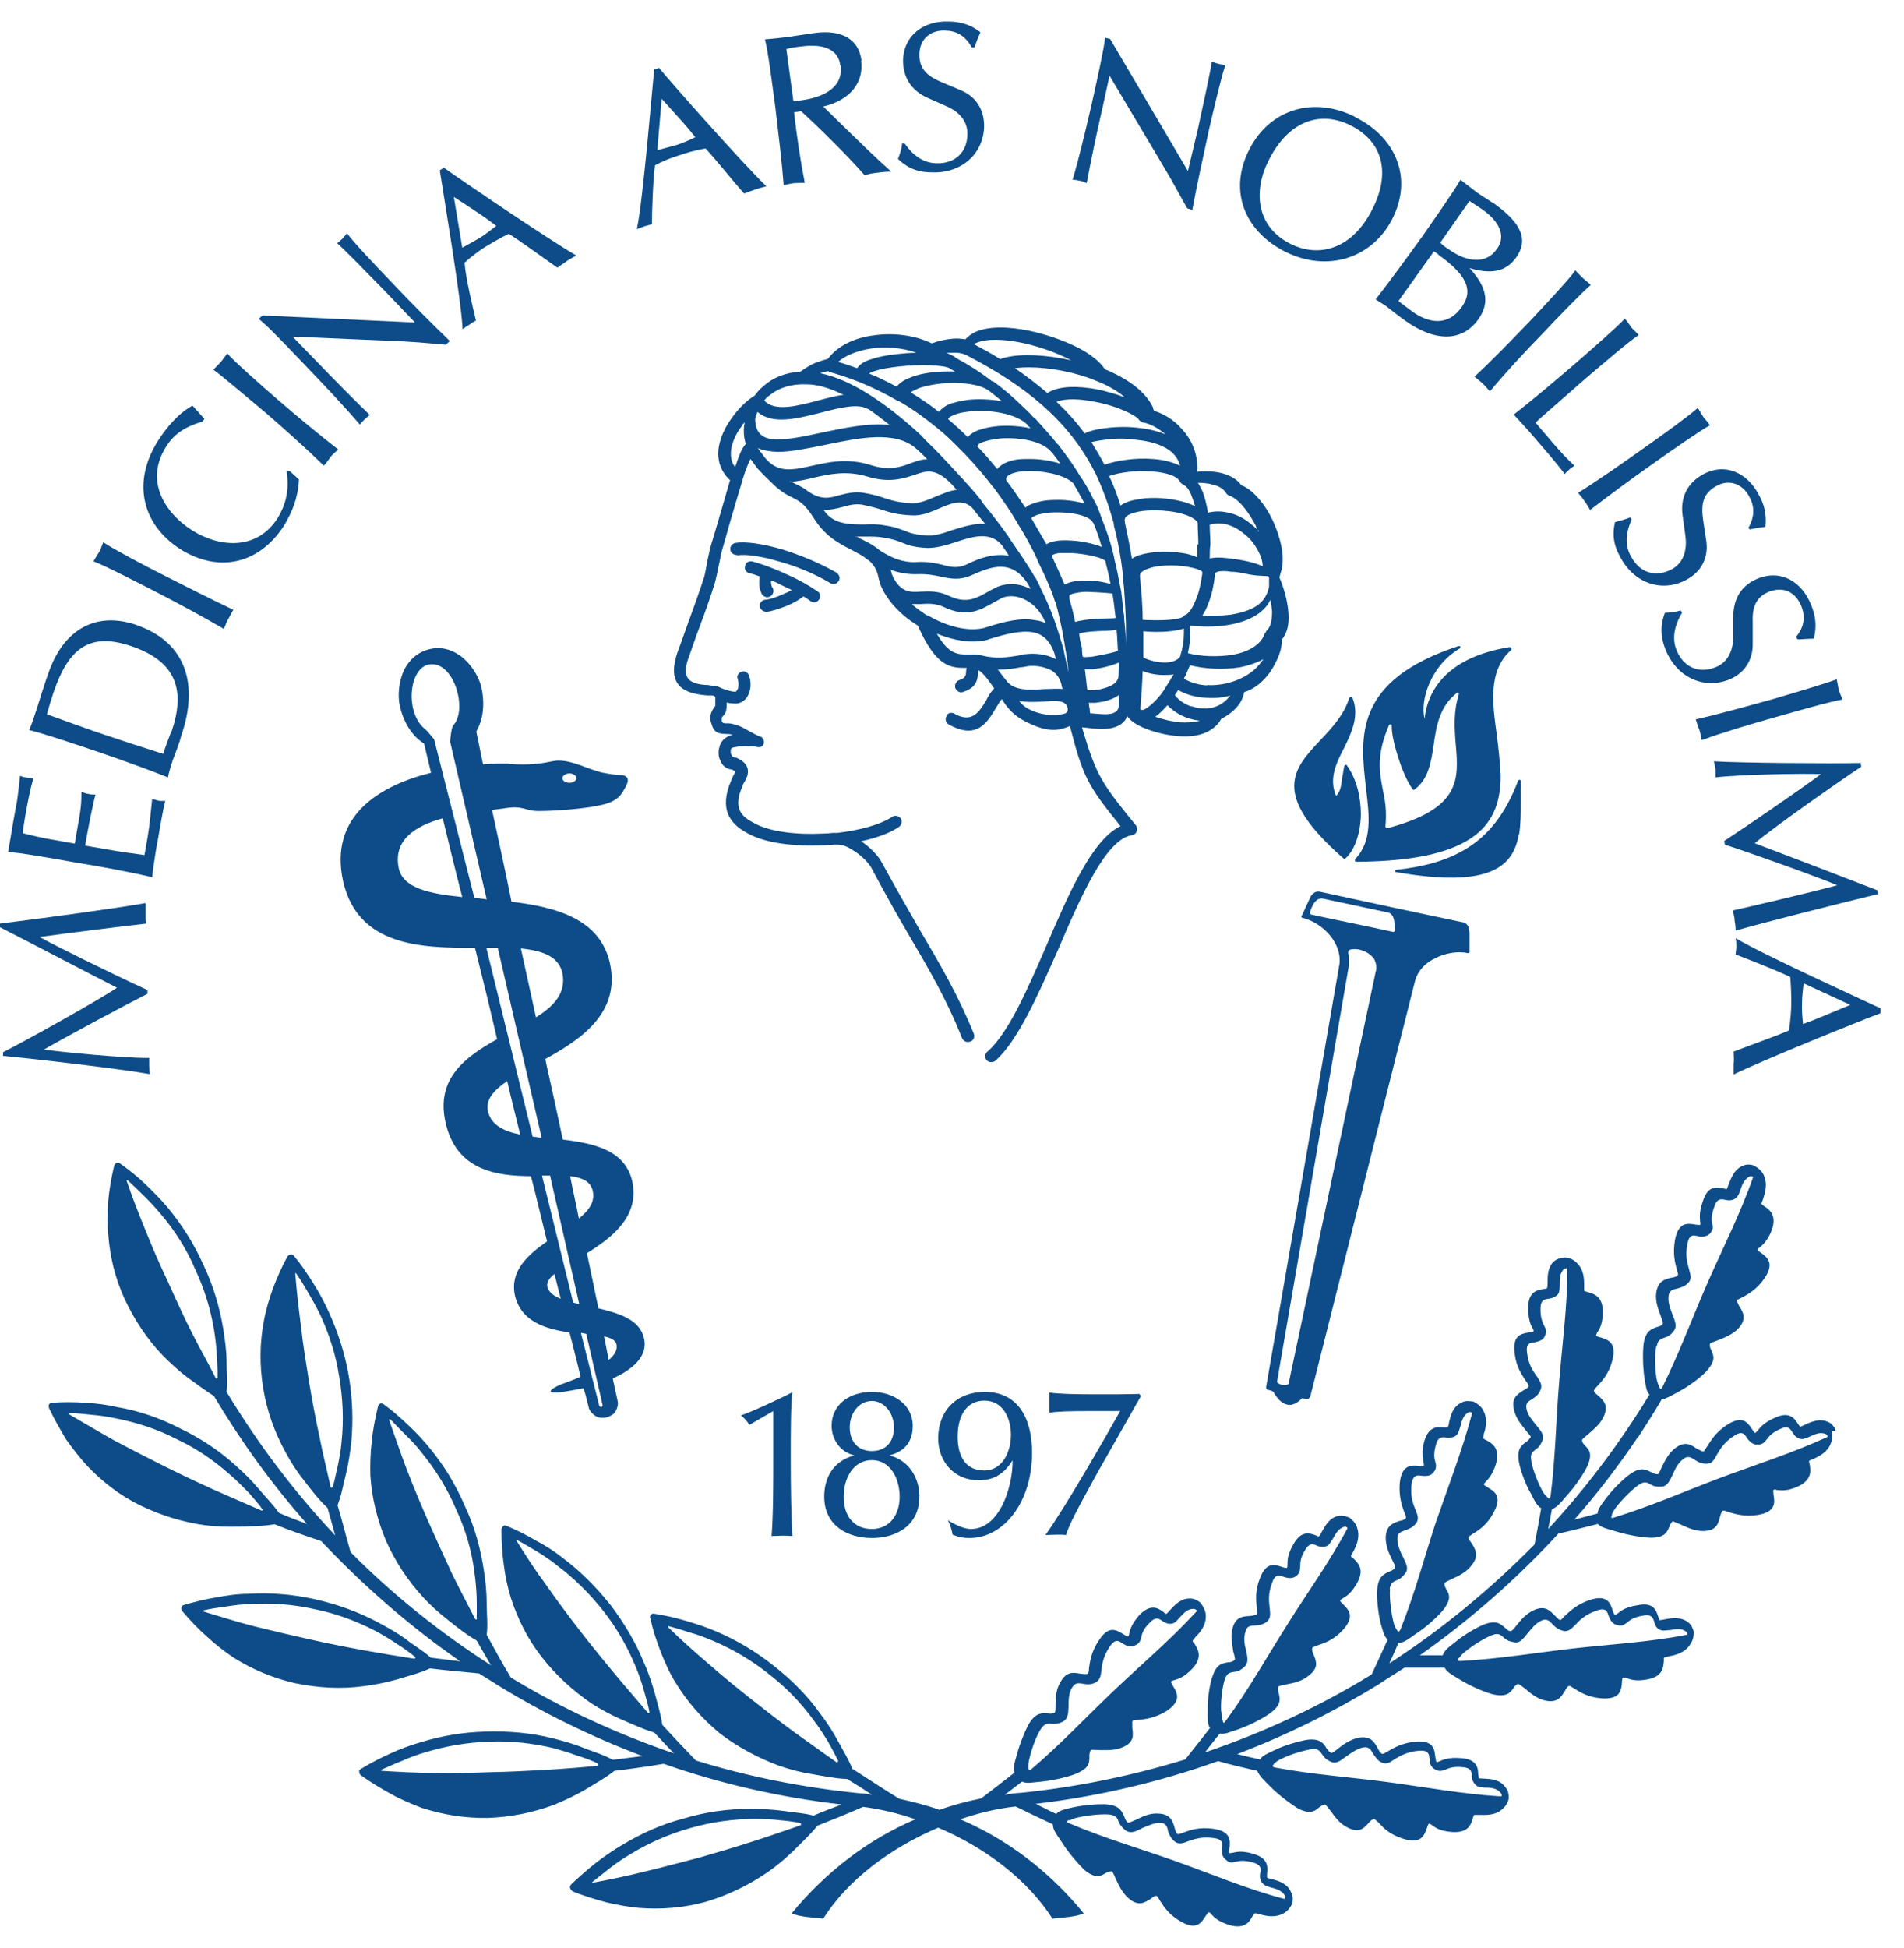 <?xml version="1.0" encoding="UTF-8"?> <svg xmlns="http://www.w3.org/2000/svg" width="44" height="45" viewBox="0 0 44 45" fill="none"><path fill-rule="evenodd" clip-rule="evenodd" d="M42.231 33.196C41.403 33.577 40.582 33.833 39.73 34.151C38.908 34.462 38.134 34.803 37.297 35.059C37.22 35.09 37.228 35.044 37.251 35.005C37.251 34.95 37.297 34.896 37.336 34.834C37.514 34.601 37.77 34.368 37.878 34.298C38.018 34.205 38.08 34.26 38.149 34.298C38.211 34.337 38.289 34.353 38.405 34.345C38.521 34.337 38.583 34.221 38.653 34.073C38.707 33.941 38.777 33.794 38.908 33.701C39.017 33.615 39.102 33.685 39.187 33.74C39.257 33.786 39.334 33.817 39.428 33.817C39.559 33.817 39.606 33.74 39.675 33.608C39.745 33.491 39.838 33.321 40.07 33.173C40.272 33.033 40.326 33.15 40.38 33.235C40.442 33.313 40.512 33.375 40.605 33.375C40.729 33.375 40.767 33.328 40.83 33.251C40.876 33.189 40.946 33.095 41.147 33.01C41.349 32.917 41.387 33.041 41.441 33.119C41.48 33.181 41.55 33.235 41.62 33.243C41.674 33.251 41.736 33.227 41.821 33.189C41.937 33.134 42.069 33.072 42.2 33.134C42.216 33.134 42.247 33.189 42.231 33.196ZM38.289 31.093C38.312 30.938 38.405 30.93 38.475 30.899C38.552 30.876 38.606 30.845 38.676 30.752C38.761 30.651 38.715 30.534 38.653 30.379C38.606 30.247 38.537 30.092 38.56 29.936C38.575 29.797 38.684 29.789 38.769 29.766C38.854 29.742 38.932 29.719 39.001 29.649C39.102 29.564 39.071 29.463 39.032 29.323C38.994 29.184 38.939 29.005 38.994 28.741C39.04 28.493 39.149 28.539 39.257 28.563C39.358 28.578 39.451 28.563 39.513 28.501C39.59 28.415 39.59 28.353 39.567 28.26C39.551 28.182 39.544 28.074 39.621 27.864C39.691 27.655 39.807 27.709 39.9 27.724C39.977 27.74 40.055 27.724 40.117 27.678C40.163 27.639 40.194 27.569 40.218 27.492C40.256 27.375 40.31 27.228 40.45 27.173C40.465 27.173 40.512 27.173 40.512 27.197C40.21 28.058 39.815 28.827 39.451 29.657C39.102 30.456 38.808 31.256 38.42 32.04C38.374 32.125 38.366 32.079 38.343 32.04C38.32 31.985 38.297 31.924 38.281 31.846C38.235 31.566 38.242 31.209 38.281 31.085M35.764 34.593C35.717 34.555 35.678 34.508 35.64 34.438C35.5 34.182 35.392 33.848 35.384 33.724C35.353 33.569 35.438 33.53 35.5 33.476C35.57 33.429 35.601 33.375 35.647 33.274C35.694 33.15 35.609 33.057 35.5 32.925C35.423 32.824 35.299 32.692 35.276 32.544C35.245 32.405 35.337 32.366 35.423 32.312C35.492 32.265 35.562 32.211 35.593 32.125C35.655 32.001 35.593 31.924 35.523 31.807C35.438 31.691 35.322 31.535 35.291 31.264C35.252 31.015 35.376 31.023 35.477 31.008C35.578 30.984 35.671 30.953 35.702 30.86C35.756 30.752 35.717 30.697 35.678 30.612C35.647 30.542 35.593 30.441 35.601 30.224C35.601 30.006 35.725 30.014 35.825 29.999C35.895 29.983 35.965 29.952 36.011 29.89C36.042 29.836 36.042 29.766 36.042 29.68C36.042 29.556 36.042 29.401 36.151 29.308C36.166 29.308 36.221 29.285 36.221 29.308C36.221 30.216 36.097 31.078 36.027 31.978C35.957 32.847 35.942 33.701 35.833 34.562C35.81 34.656 35.779 34.617 35.756 34.593M32.115 36.712C32.131 36.557 32.216 36.534 32.286 36.503C32.363 36.472 32.41 36.433 32.479 36.34C32.557 36.239 32.495 36.122 32.425 35.975C32.363 35.851 32.286 35.696 32.293 35.54C32.293 35.393 32.402 35.385 32.495 35.346C32.572 35.315 32.65 35.284 32.712 35.207C32.797 35.113 32.766 35.013 32.712 34.881C32.657 34.749 32.588 34.57 32.619 34.298C32.65 34.05 32.774 34.081 32.874 34.097C32.975 34.104 33.068 34.097 33.13 34.011C33.2 33.926 33.192 33.856 33.169 33.771C33.145 33.693 33.122 33.584 33.184 33.375C33.238 33.165 33.347 33.204 33.447 33.212C33.533 33.212 33.602 33.212 33.664 33.15C33.711 33.103 33.719 33.033 33.75 32.948C33.781 32.824 33.819 32.676 33.951 32.622C33.967 32.622 34.021 32.622 34.021 32.645C33.788 33.522 33.471 34.33 33.176 35.183C32.905 36.014 32.688 36.837 32.363 37.644C32.317 37.729 32.301 37.69 32.278 37.651C32.247 37.605 32.216 37.543 32.2 37.465C32.131 37.186 32.107 36.837 32.123 36.712M28.219 39.53C28.203 39.243 28.265 38.893 28.312 38.777C28.366 38.629 28.459 38.637 28.537 38.622C28.614 38.614 28.676 38.583 28.761 38.505C28.854 38.42 28.831 38.296 28.8 38.14C28.761 38.008 28.73 37.838 28.784 37.69C28.815 37.55 28.916 37.558 29.017 37.551C29.102 37.551 29.187 37.527 29.265 37.473C29.365 37.395 29.358 37.302 29.342 37.155C29.327 37.015 29.296 36.821 29.396 36.573C29.466 36.34 29.575 36.402 29.683 36.433C29.776 36.464 29.869 36.472 29.954 36.41C30.039 36.34 30.039 36.278 30.047 36.184C30.047 36.107 30.047 35.99 30.163 35.804C30.272 35.618 30.372 35.68 30.457 35.719C30.527 35.742 30.612 35.742 30.674 35.711C30.729 35.68 30.76 35.61 30.806 35.54C30.868 35.432 30.938 35.292 31.085 35.269C31.085 35.269 31.139 35.276 31.139 35.307C30.713 36.107 30.202 36.805 29.722 37.574C29.257 38.311 28.846 39.048 28.327 39.755C28.273 39.84 28.265 39.786 28.258 39.755C28.234 39.7 28.227 39.638 28.227 39.561L28.219 39.53ZM23.765 40.826C23.765 40.772 23.765 40.709 23.788 40.632C23.85 40.345 23.989 40.026 24.067 39.926C24.16 39.794 24.23 39.825 24.323 39.825C24.4 39.825 24.462 39.825 24.57 39.77C24.679 39.708 24.687 39.584 24.694 39.421C24.694 39.274 24.694 39.111 24.78 38.979C24.857 38.855 24.95 38.886 25.043 38.901C25.136 38.917 25.213 38.917 25.299 38.878C25.415 38.823 25.438 38.73 25.453 38.591C25.469 38.451 25.492 38.265 25.647 38.039C25.787 37.83 25.872 37.923 25.957 37.977C26.035 38.024 26.135 38.063 26.22 38.016C26.337 37.97 26.352 37.908 26.375 37.822C26.391 37.745 26.414 37.636 26.577 37.481C26.724 37.325 26.801 37.411 26.887 37.465C26.956 37.504 27.018 37.527 27.104 37.504C27.158 37.489 27.204 37.434 27.266 37.364C27.351 37.271 27.452 37.155 27.599 37.17C27.615 37.17 27.669 37.201 27.653 37.225C27.034 37.9 26.375 38.451 25.717 39.08C25.082 39.685 24.509 40.298 23.842 40.865C23.765 40.919 23.765 40.865 23.765 40.826ZM19.373 40.678C19.373 40.678 19.357 40.733 19.326 40.709C19.001 40.477 18.691 40.259 18.358 40.019C18.01 39.763 17.669 39.499 17.336 39.235C17.003 38.971 16.669 38.699 16.344 38.412C16.034 38.148 15.732 37.877 15.438 37.589C15.438 37.589 15.43 37.558 15.446 37.566C15.624 37.613 15.779 37.659 15.941 37.714C16.119 37.76 16.313 37.838 16.499 37.915C16.933 38.102 17.374 38.358 17.769 38.676C18.172 38.986 18.521 39.351 18.807 39.747C18.931 39.91 19.04 40.081 19.14 40.244C19.148 40.259 19.311 40.554 19.365 40.671M15.012 39.553C15.012 39.553 14.996 39.6 14.965 39.561C14.71 39.258 14.454 38.971 14.198 38.66C13.92 38.327 13.649 37.993 13.385 37.651C13.122 37.31 12.866 36.968 12.618 36.611C12.37 36.278 12.154 35.944 11.937 35.595C11.937 35.595 11.937 35.564 11.952 35.579C12.115 35.664 12.246 35.75 12.409 35.843C12.564 35.936 12.735 36.053 12.889 36.177C13.269 36.464 13.625 36.813 13.943 37.217C14.261 37.62 14.508 38.063 14.694 38.513C14.772 38.699 14.834 38.886 14.888 39.08C14.888 39.095 14.989 39.413 15.004 39.545M11.03 37.395C11.03 37.395 10.992 37.434 10.976 37.395C10.79 37.031 10.612 36.697 10.434 36.332C10.256 35.944 10.078 35.556 9.899 35.152C9.729 34.764 9.559 34.361 9.404 33.957C9.257 33.577 9.133 33.196 8.993 32.808C8.993 32.8 8.993 32.777 9.024 32.793C9.14 32.917 9.257 33.033 9.38 33.157C9.528 33.297 9.659 33.445 9.776 33.6C10.078 33.972 10.341 34.399 10.542 34.873C10.759 35.339 10.899 35.82 10.961 36.309C10.992 36.511 11.007 36.705 11.015 36.899C11.015 36.922 11.023 37.248 11.015 37.388L11.03 37.395ZM7.8 33.879C7.8 33.879 7.731 34.221 7.692 34.345C7.676 34.376 7.645 34.376 7.638 34.345C7.552 33.949 7.459 33.584 7.382 33.189C7.289 32.762 7.212 32.343 7.142 31.924C7.072 31.489 7.002 31.07 6.956 30.643C6.902 30.231 6.855 29.836 6.824 29.424C6.824 29.424 6.824 29.393 6.847 29.424C6.956 29.579 7.033 29.711 7.119 29.859C7.219 30.03 7.32 30.208 7.405 30.387C7.607 30.821 7.762 31.302 7.839 31.807C7.924 32.312 7.947 32.816 7.893 33.305C7.878 33.507 7.839 33.701 7.8 33.895M5.035 31.83C5.035 31.83 4.988 31.869 4.981 31.83C4.803 31.473 4.609 31.14 4.431 30.782C4.237 30.402 4.059 30.006 3.881 29.61C3.695 29.222 3.524 28.827 3.362 28.423C3.207 28.043 3.06 27.67 2.928 27.282C2.928 27.282 2.928 27.251 2.951 27.267C3.083 27.391 3.199 27.499 3.323 27.624C3.462 27.756 3.594 27.903 3.718 28.05C4.028 28.415 4.307 28.842 4.508 29.316C4.725 29.781 4.872 30.262 4.95 30.744C4.981 30.945 5.004 31.147 5.012 31.341C5.012 31.357 5.035 31.691 5.027 31.823M6.081 34.857C6.081 34.857 6.081 34.904 6.042 34.896C5.67 34.733 5.322 34.586 4.957 34.423C4.562 34.244 4.167 34.058 3.796 33.872C3.408 33.678 3.029 33.483 2.649 33.282C2.285 33.08 1.952 32.878 1.588 32.669C1.588 32.669 1.572 32.638 1.588 32.645C1.774 32.645 1.936 32.669 2.107 32.684C2.308 32.7 2.502 32.731 2.688 32.77C3.16 32.863 3.641 33.018 4.09 33.251C4.555 33.468 4.965 33.755 5.329 34.081C5.484 34.213 5.624 34.361 5.763 34.5C5.771 34.516 5.995 34.756 6.065 34.873L6.081 34.857ZM9.597 38.28C9.597 38.28 9.605 38.327 9.566 38.319C9.171 38.257 8.792 38.195 8.404 38.125C7.978 38.047 7.552 37.962 7.142 37.869C6.724 37.776 6.298 37.675 5.887 37.574C5.484 37.473 5.105 37.349 4.71 37.232C4.71 37.232 4.686 37.209 4.71 37.201C4.88 37.163 5.043 37.139 5.213 37.116C5.407 37.085 5.6 37.062 5.802 37.054C6.282 37.031 6.778 37.062 7.281 37.178C7.785 37.279 8.25 37.457 8.683 37.682C8.861 37.776 9.032 37.884 9.195 37.993C9.218 38.001 9.489 38.187 9.59 38.28M13.819 40.748C13.819 40.748 13.842 40.795 13.796 40.795C13.393 40.834 13.013 40.865 12.611 40.888C12.184 40.911 11.751 40.935 11.317 40.942C10.891 40.958 10.465 40.966 10.031 40.958C9.621 40.958 9.218 40.935 8.823 40.911C8.823 40.911 8.784 40.896 8.823 40.88C8.985 40.81 9.133 40.74 9.295 40.678C9.466 40.601 9.659 40.531 9.845 40.477C10.31 40.337 10.79 40.252 11.317 40.236C11.82 40.213 12.324 40.275 12.812 40.391C13.006 40.446 13.184 40.5 13.37 40.57C13.393 40.57 13.703 40.678 13.827 40.748M18.498 42.114C18.498 42.114 18.529 42.153 18.498 42.169C18.118 42.301 17.762 42.425 17.374 42.549C16.964 42.681 16.546 42.805 16.135 42.922C15.717 43.03 15.306 43.139 14.888 43.24C14.485 43.341 14.106 43.418 13.695 43.496C13.695 43.496 13.664 43.496 13.695 43.473C13.842 43.356 13.958 43.263 14.098 43.154C14.261 43.03 14.415 42.922 14.594 42.821C15.004 42.572 15.461 42.37 15.957 42.231C16.445 42.091 16.948 42.021 17.444 42.021C17.638 42.021 17.847 42.029 18.033 42.052C18.056 42.052 18.381 42.083 18.513 42.122L18.498 42.114ZM24.718 42.06C24.764 42.029 24.818 42.006 24.896 41.99C25.19 41.92 25.531 41.905 25.647 41.92C25.81 41.944 25.833 42.029 25.856 42.099C25.895 42.176 25.934 42.223 26.019 42.293C26.128 42.363 26.244 42.316 26.383 42.239C26.523 42.184 26.662 42.107 26.817 42.114C26.956 42.114 26.98 42.223 26.995 42.316C27.034 42.401 27.057 42.471 27.134 42.533C27.235 42.619 27.328 42.588 27.468 42.533C27.599 42.487 27.777 42.425 28.049 42.464C28.289 42.495 28.242 42.611 28.234 42.712C28.234 42.805 28.242 42.906 28.335 42.968C28.413 43.046 28.482 43.03 28.567 43.007C28.645 42.991 28.746 42.968 28.962 43.03C29.179 43.092 29.133 43.209 29.117 43.302C29.11 43.379 29.125 43.457 29.179 43.511C29.226 43.566 29.296 43.581 29.373 43.605C29.489 43.636 29.636 43.674 29.698 43.806C29.698 43.822 29.698 43.876 29.675 43.868C28.8 43.636 28.002 43.294 27.15 42.991C26.337 42.704 25.515 42.464 24.71 42.122C24.609 42.083 24.663 42.068 24.71 42.044M29.435 40.748C29.482 40.709 29.528 40.671 29.598 40.64C29.853 40.508 30.202 40.422 30.326 40.407C30.481 40.391 30.512 40.477 30.566 40.547C30.612 40.609 30.651 40.655 30.76 40.702C30.876 40.756 30.977 40.678 31.108 40.578C31.224 40.5 31.364 40.391 31.511 40.368C31.65 40.345 31.689 40.446 31.736 40.523C31.79 40.593 31.829 40.671 31.914 40.709C32.03 40.772 32.107 40.725 32.231 40.64C32.347 40.57 32.518 40.469 32.781 40.446C33.037 40.422 33.022 40.547 33.037 40.647C33.037 40.748 33.076 40.834 33.169 40.88C33.269 40.935 33.324 40.911 33.409 40.88C33.486 40.849 33.579 40.803 33.804 40.826C34.021 40.841 34.013 40.966 34.013 41.059C34.021 41.129 34.059 41.206 34.121 41.253C34.168 41.292 34.245 41.292 34.331 41.299C34.462 41.299 34.609 41.315 34.695 41.439C34.695 41.439 34.718 41.501 34.687 41.501C33.788 41.447 32.928 41.284 32.038 41.167C31.17 41.051 30.326 40.997 29.466 40.834C29.373 40.81 29.412 40.779 29.443 40.756M33.711 38.311C33.75 38.265 33.788 38.21 33.85 38.164C34.075 37.977 34.377 37.807 34.501 37.768C34.648 37.714 34.702 37.791 34.757 37.838C34.819 37.892 34.88 37.923 34.989 37.939C35.121 37.97 35.198 37.861 35.299 37.737C35.392 37.628 35.485 37.496 35.632 37.434C35.756 37.38 35.825 37.465 35.888 37.535C35.95 37.597 36.019 37.651 36.12 37.675C36.236 37.706 36.306 37.636 36.407 37.535C36.499 37.434 36.639 37.294 36.895 37.209C37.135 37.124 37.142 37.248 37.181 37.349C37.22 37.442 37.266 37.52 37.375 37.543C37.491 37.574 37.53 37.535 37.615 37.473C37.669 37.426 37.762 37.356 37.971 37.325C38.188 37.279 38.211 37.403 38.235 37.496C38.258 37.574 38.304 37.636 38.382 37.659C38.436 37.682 38.506 37.659 38.591 37.659C38.723 37.636 38.862 37.605 38.978 37.706C38.978 37.706 39.009 37.768 38.978 37.768C38.095 37.939 37.228 37.985 36.329 38.086C35.462 38.187 34.625 38.327 33.75 38.373C33.649 38.373 33.695 38.342 33.703 38.311M42.417 33.057C42.417 33.057 42.417 33.033 42.417 33.026C42.394 32.987 42.348 32.894 42.255 32.855C42.046 32.754 41.844 32.855 41.705 32.917C41.651 32.94 41.612 32.964 41.596 32.964C41.596 32.964 41.573 32.925 41.55 32.894C41.465 32.762 41.349 32.599 41.015 32.754C40.767 32.863 40.682 32.971 40.62 33.049C40.589 33.08 40.574 33.103 40.558 33.103C40.543 33.103 40.52 33.064 40.489 33.018C40.388 32.863 40.264 32.684 39.9 32.925C39.644 33.095 39.536 33.282 39.451 33.414C39.404 33.483 39.381 33.53 39.365 33.53C39.319 33.53 39.273 33.491 39.211 33.468C39.079 33.375 38.939 33.282 38.715 33.453C38.56 33.569 38.475 33.747 38.405 33.887C38.366 33.98 38.328 34.058 38.312 34.058C38.25 34.058 38.204 34.035 38.157 34.011C38.033 33.949 37.917 33.887 37.692 34.042C37.576 34.112 37.297 34.368 37.111 34.617C37.011 34.756 36.925 34.857 36.918 34.966C36.732 35.013 36.561 35.059 36.383 35.106C36.91 34.508 37.398 33.872 37.847 33.204C37.847 33.204 37.847 33.204 37.855 33.204C38.041 32.917 38.227 32.63 38.397 32.335C38.506 32.312 38.622 32.242 38.754 32.172C39.056 32.017 39.373 31.761 39.458 31.652C39.644 31.434 39.606 31.326 39.551 31.202C39.528 31.155 39.505 31.108 39.513 31.046C39.513 31.031 39.598 31 39.706 30.961C39.853 30.899 40.047 30.829 40.179 30.682C40.365 30.472 40.287 30.325 40.202 30.193C40.171 30.138 40.14 30.084 40.14 30.045C40.14 30.03 40.194 30.006 40.272 29.968C40.411 29.89 40.597 29.789 40.775 29.533C41.015 29.176 40.837 29.052 40.698 28.943C40.644 28.912 40.613 28.881 40.613 28.873C40.613 28.858 40.636 28.834 40.667 28.819C40.736 28.757 40.845 28.671 40.946 28.415C41.062 28.074 40.899 27.95 40.767 27.864C40.736 27.841 40.706 27.818 40.706 27.81C40.706 27.794 40.721 27.756 40.744 27.701C40.791 27.546 40.861 27.344 40.744 27.119C40.682 27.018 40.597 26.964 40.551 26.941C40.551 26.941 40.535 26.925 40.527 26.925C40.481 26.91 40.38 26.886 40.295 26.925C40.078 27.003 40.008 27.212 39.946 27.367C39.931 27.414 39.908 27.461 39.908 27.468C39.892 27.468 39.861 27.468 39.822 27.453C39.668 27.43 39.474 27.383 39.358 27.732C39.265 27.988 39.28 28.12 39.288 28.213C39.288 28.252 39.303 28.276 39.288 28.299C39.288 28.299 39.234 28.299 39.18 28.291C39.009 28.26 38.785 28.221 38.707 28.648C38.653 28.959 38.707 29.168 38.746 29.316C38.769 29.393 38.792 29.448 38.769 29.463C38.746 29.494 38.684 29.51 38.63 29.517C38.467 29.556 38.312 29.595 38.273 29.874C38.25 30.061 38.32 30.247 38.374 30.387C38.405 30.495 38.436 30.565 38.428 30.581C38.397 30.627 38.351 30.643 38.289 30.658C38.165 30.705 38.041 30.736 37.987 31.015C37.963 31.155 37.956 31.528 38.002 31.838C38.033 32.009 38.041 32.141 38.118 32.218C37.437 33.336 36.654 34.376 35.779 35.323C35.81 35.168 35.833 35.02 35.864 34.865C35.98 34.826 36.073 34.71 36.197 34.562C36.422 34.322 36.639 33.98 36.693 33.848C36.801 33.584 36.724 33.491 36.631 33.398C36.592 33.359 36.561 33.321 36.561 33.266C36.561 33.251 36.623 33.196 36.709 33.127C36.833 33.018 36.987 32.894 37.065 32.715C37.181 32.451 37.042 32.343 36.933 32.242C36.887 32.203 36.84 32.172 36.833 32.125C36.833 32.11 36.864 32.071 36.925 32.009C37.034 31.892 37.181 31.729 37.259 31.434C37.367 31.015 37.158 30.953 36.995 30.899C36.933 30.883 36.902 30.876 36.887 30.86C36.879 30.837 36.902 30.814 36.91 30.782C36.964 30.713 37.034 30.588 37.042 30.325C37.042 29.96 36.856 29.898 36.693 29.851C36.654 29.836 36.623 29.836 36.608 29.82V29.711C36.608 29.548 36.608 29.323 36.422 29.16C36.344 29.083 36.244 29.059 36.197 29.052C36.197 29.052 36.166 29.052 36.159 29.052C36.12 29.052 36.011 29.067 35.934 29.122C35.756 29.261 35.764 29.486 35.764 29.649C35.764 29.704 35.756 29.758 35.748 29.766C35.748 29.766 35.709 29.773 35.671 29.781C35.523 29.805 35.322 29.836 35.314 30.2C35.314 30.472 35.368 30.604 35.415 30.682C35.438 30.72 35.446 30.744 35.438 30.759C35.431 30.759 35.384 30.775 35.33 30.782C35.152 30.814 34.943 30.845 35.004 31.279C35.043 31.59 35.175 31.768 35.26 31.9C35.306 31.962 35.33 32.009 35.33 32.024C35.314 32.063 35.26 32.086 35.198 32.125C35.066 32.211 34.919 32.296 34.989 32.575C35.028 32.762 35.152 32.909 35.252 33.033C35.322 33.119 35.376 33.181 35.376 33.196C35.345 33.243 35.314 33.282 35.268 33.313C35.152 33.39 35.059 33.476 35.097 33.747C35.113 33.879 35.221 34.244 35.384 34.516C35.462 34.671 35.516 34.788 35.616 34.842C35.57 35.121 35.516 35.401 35.462 35.68C34.439 36.72 33.316 37.644 32.107 38.428C32.177 38.272 32.247 38.117 32.317 37.954C32.448 37.954 32.564 37.853 32.719 37.745C32.998 37.566 33.285 37.287 33.37 37.17C33.54 36.937 33.494 36.829 33.424 36.72C33.401 36.666 33.37 36.627 33.386 36.573C33.386 36.557 33.463 36.518 33.564 36.472C33.719 36.402 33.897 36.316 34.013 36.154C34.191 35.928 34.09 35.796 34.013 35.657C33.974 35.61 33.943 35.564 33.935 35.517C33.935 35.502 33.982 35.471 34.052 35.424C34.191 35.339 34.369 35.222 34.516 34.943C34.726 34.562 34.532 34.454 34.377 34.361C34.331 34.33 34.292 34.306 34.292 34.298C34.292 34.275 34.307 34.26 34.338 34.229C34.4 34.159 34.493 34.073 34.571 33.817C34.671 33.453 34.486 33.352 34.354 33.274C34.307 33.258 34.284 33.235 34.276 33.227C34.276 33.227 34.284 33.173 34.292 33.119C34.346 32.964 34.385 32.746 34.253 32.544C34.191 32.451 34.09 32.405 34.052 32.381C34.052 32.381 34.028 32.374 34.013 32.374C33.974 32.374 33.873 32.35 33.788 32.397C33.571 32.49 33.525 32.7 33.486 32.863C33.486 32.917 33.463 32.964 33.447 32.979C33.447 32.979 33.409 32.979 33.37 32.979C33.215 32.964 33.022 32.94 32.913 33.297C32.843 33.553 32.882 33.693 32.898 33.786C32.898 33.825 32.913 33.848 32.898 33.864C32.898 33.872 32.843 33.864 32.797 33.864C32.611 33.848 32.394 33.833 32.347 34.26C32.324 34.57 32.394 34.78 32.448 34.927C32.479 34.997 32.502 35.059 32.487 35.075C32.456 35.106 32.41 35.129 32.34 35.137C32.185 35.191 32.03 35.245 32.022 35.525C32.022 35.719 32.1 35.89 32.169 36.029C32.216 36.122 32.255 36.2 32.239 36.216C32.208 36.262 32.154 36.293 32.1 36.309C31.983 36.363 31.86 36.417 31.829 36.689C31.805 36.837 31.836 37.209 31.906 37.504C31.96 37.675 31.976 37.799 32.069 37.877C31.945 38.148 31.821 38.42 31.697 38.684C30.488 39.429 29.195 40.026 27.847 40.484C27.956 40.337 28.072 40.197 28.188 40.05C28.312 40.073 28.444 40.003 28.622 39.949C28.939 39.84 29.288 39.638 29.396 39.545C29.613 39.367 29.582 39.243 29.551 39.118C29.536 39.064 29.52 39.017 29.544 38.963C29.551 38.948 29.636 38.932 29.745 38.909C29.907 38.878 30.093 38.839 30.248 38.707C30.481 38.529 30.419 38.381 30.357 38.226C30.334 38.172 30.31 38.109 30.326 38.071C30.326 38.055 30.38 38.039 30.457 38.008C30.612 37.954 30.814 37.892 31.031 37.659C31.317 37.341 31.17 37.194 31.038 37.062C31 37.023 30.969 36.992 30.969 36.984C30.969 36.961 31 36.945 31.023 36.93C31.108 36.883 31.224 36.813 31.356 36.58C31.542 36.254 31.387 36.115 31.279 36.006C31.24 35.983 31.217 35.952 31.217 35.952C31.217 35.944 31.24 35.897 31.271 35.851C31.348 35.703 31.441 35.509 31.356 35.276C31.317 35.168 31.24 35.106 31.209 35.082C31.209 35.067 31.186 35.067 31.178 35.059C31.139 35.044 31.046 35.005 30.938 35.02C30.713 35.059 30.62 35.261 30.543 35.393C30.52 35.447 30.488 35.486 30.481 35.494C30.481 35.494 30.434 35.494 30.411 35.471C30.264 35.416 30.07 35.354 29.892 35.672C29.753 35.905 29.753 36.053 29.753 36.146C29.753 36.184 29.753 36.208 29.737 36.223C29.737 36.223 29.675 36.223 29.629 36.2C29.458 36.146 29.257 36.068 29.11 36.48C28.994 36.774 29.032 36.992 29.04 37.147C29.055 37.232 29.063 37.287 29.04 37.294C29.001 37.318 28.939 37.325 28.885 37.333C28.722 37.341 28.552 37.349 28.482 37.62C28.428 37.814 28.482 37.993 28.498 38.148C28.529 38.257 28.552 38.342 28.529 38.35C28.49 38.389 28.436 38.404 28.374 38.404C28.242 38.428 28.118 38.443 28.025 38.715C27.971 38.839 27.901 39.212 27.909 39.522C27.909 39.693 27.894 39.825 27.963 39.918C27.777 40.166 27.584 40.399 27.39 40.647C26.174 41.02 24.904 41.284 23.618 41.416C23.478 41.423 23.354 41.439 23.223 41.462C23.354 41.361 23.478 41.268 23.618 41.16C23.734 41.214 23.866 41.175 24.067 41.16C24.392 41.129 24.787 41.02 24.911 40.958C25.175 40.834 25.175 40.717 25.175 40.585C25.175 40.531 25.175 40.484 25.206 40.43C25.221 40.414 25.299 40.43 25.407 40.43C25.57 40.43 25.763 40.446 25.957 40.36C26.213 40.244 26.189 40.081 26.166 39.918C26.166 39.856 26.166 39.801 26.166 39.763C26.189 39.739 26.236 39.739 26.321 39.731C26.476 39.716 26.685 39.693 26.956 39.53C27.32 39.289 27.196 39.103 27.111 38.955C27.088 38.909 27.057 38.862 27.057 38.855C27.073 38.831 27.096 38.823 27.134 38.816C27.227 38.785 27.359 38.754 27.545 38.559C27.801 38.288 27.684 38.109 27.607 37.977C27.568 37.946 27.561 37.915 27.561 37.908C27.561 37.892 27.599 37.861 27.63 37.814C27.746 37.698 27.886 37.535 27.863 37.287C27.847 37.17 27.785 37.093 27.762 37.054C27.762 37.054 27.746 37.031 27.739 37.023C27.7 36.992 27.622 36.937 27.522 36.93C27.297 36.914 27.15 37.077 27.034 37.201C26.995 37.248 26.972 37.271 26.948 37.287C26.948 37.287 26.91 37.271 26.887 37.24C26.755 37.147 26.6 37.046 26.337 37.302C26.158 37.504 26.12 37.636 26.096 37.729C26.089 37.768 26.089 37.799 26.058 37.807C26.042 37.807 26.003 37.776 25.957 37.752C25.802 37.659 25.624 37.535 25.392 37.9C25.221 38.156 25.19 38.373 25.167 38.529C25.167 38.606 25.151 38.668 25.136 38.668C25.09 38.684 25.027 38.668 24.973 38.668C24.811 38.637 24.648 38.606 24.509 38.855C24.408 39.017 24.392 39.212 24.392 39.374C24.392 39.483 24.392 39.561 24.369 39.569C24.315 39.592 24.276 39.592 24.214 39.584C24.082 39.576 23.951 39.561 23.796 39.794C23.726 39.902 23.571 40.252 23.494 40.554C23.447 40.725 23.401 40.849 23.447 40.95C23.192 41.152 22.928 41.354 22.673 41.548C22.332 41.618 22.006 41.703 21.712 41.812C21.41 41.703 21.093 41.625 20.783 41.556C20.411 41.33 20.055 41.09 19.698 40.865C19.605 40.632 19.489 40.453 19.373 40.236C19.257 40.019 19.117 39.801 18.962 39.6C18.668 39.181 18.296 38.808 17.878 38.482C17.46 38.148 17.01 37.884 16.553 37.69C16.321 37.589 16.081 37.512 15.841 37.442C15.608 37.372 15.368 37.318 15.113 37.279C15.082 37.279 15.058 37.279 15.035 37.31C15.02 37.333 15.012 37.372 15.035 37.403C15.089 37.675 15.182 37.931 15.275 38.179C15.376 38.428 15.477 38.66 15.616 38.878C15.879 39.312 16.22 39.7 16.631 40.042C17.057 40.368 17.529 40.616 18.01 40.795C18.258 40.88 18.521 40.95 18.784 40.989C19.047 41.035 19.311 41.09 19.574 41.098C19.768 41.214 19.962 41.338 20.148 41.462C20.039 41.439 19.915 41.431 19.807 41.423C18.536 41.292 17.281 41.043 16.081 40.671C15.817 40.399 15.554 40.12 15.306 39.848C15.268 39.6 15.206 39.398 15.143 39.157C15.074 38.917 14.996 38.668 14.888 38.428C14.702 37.962 14.431 37.504 14.113 37.085C13.78 36.666 13.416 36.301 13.013 35.998C12.82 35.843 12.603 35.703 12.378 35.587C12.169 35.463 11.937 35.346 11.712 35.253C11.689 35.238 11.65 35.238 11.635 35.253C11.604 35.276 11.588 35.307 11.588 35.339C11.588 35.618 11.604 35.89 11.642 36.146C11.673 36.402 11.727 36.658 11.805 36.914C11.96 37.388 12.184 37.853 12.518 38.28C12.843 38.699 13.238 39.056 13.664 39.351C13.896 39.499 14.129 39.623 14.361 39.724C14.617 39.832 14.857 39.949 15.12 40.026C15.275 40.19 15.415 40.345 15.577 40.508C14.261 40.057 12.99 39.475 11.805 38.754C11.604 38.428 11.433 38.102 11.247 37.768C11.278 37.52 11.247 37.302 11.247 37.054C11.247 36.805 11.224 36.549 11.185 36.301C11.108 35.789 10.976 35.284 10.744 34.795C10.535 34.306 10.264 33.864 9.954 33.483C9.799 33.289 9.628 33.103 9.435 32.925C9.257 32.754 9.071 32.591 8.869 32.444C8.846 32.428 8.815 32.412 8.784 32.428C8.753 32.444 8.738 32.474 8.73 32.513C8.668 32.777 8.614 33.041 8.59 33.313C8.559 33.569 8.552 33.833 8.559 34.089C8.59 34.593 8.714 35.098 8.916 35.587C9.133 36.076 9.427 36.518 9.776 36.899C9.954 37.093 10.155 37.271 10.364 37.434C10.566 37.597 10.783 37.768 11.015 37.9C11.123 38.094 11.239 38.288 11.348 38.474C10.178 37.721 9.086 36.852 8.102 35.858C7.994 35.494 7.909 35.129 7.8 34.772C7.893 34.539 7.924 34.33 7.986 34.089C8.048 33.84 8.087 33.584 8.118 33.328C8.164 32.824 8.149 32.296 8.056 31.768C7.963 31.24 7.8 30.752 7.591 30.294C7.483 30.061 7.366 29.843 7.227 29.626C7.095 29.416 6.956 29.207 6.793 29.013C6.778 28.99 6.755 28.974 6.708 28.982C6.677 28.982 6.654 29.013 6.638 29.036C6.507 29.277 6.398 29.525 6.305 29.773C6.22 30.014 6.143 30.262 6.096 30.526C6.003 31.023 5.995 31.535 6.081 32.063C6.166 32.591 6.344 33.088 6.6 33.553C6.724 33.786 6.871 34.011 7.033 34.213C7.196 34.423 7.366 34.648 7.568 34.834C7.63 35.044 7.684 35.253 7.746 35.471C6.801 34.469 5.964 33.359 5.236 32.156C5.26 31.916 5.236 31.698 5.236 31.458C5.236 31.209 5.198 30.953 5.159 30.697C5.074 30.193 4.926 29.688 4.694 29.207C4.477 28.718 4.191 28.283 3.881 27.903C3.71 27.701 3.54 27.53 3.354 27.352C3.176 27.181 2.982 27.026 2.773 26.878C2.75 26.855 2.727 26.855 2.688 26.871C2.657 26.886 2.641 26.917 2.634 26.948C2.572 27.212 2.525 27.484 2.502 27.74C2.486 28.004 2.471 28.268 2.502 28.524C2.541 29.028 2.657 29.525 2.882 30.014C3.114 30.503 3.4 30.938 3.765 31.318C3.95 31.504 4.144 31.683 4.353 31.838C4.555 31.978 4.741 32.125 4.942 32.249C5.577 33.313 6.29 34.298 7.095 35.207C6.871 35.121 6.654 35.044 6.445 34.95C6.298 34.741 6.143 34.593 5.988 34.407C5.825 34.213 5.647 34.035 5.453 33.864C5.081 33.522 4.64 33.227 4.152 32.995C3.687 32.754 3.199 32.591 2.703 32.506C2.463 32.451 2.215 32.42 1.952 32.405C1.712 32.389 1.456 32.389 1.208 32.405C1.177 32.405 1.146 32.42 1.131 32.451C1.115 32.482 1.131 32.521 1.139 32.544C1.255 32.793 1.394 33.026 1.526 33.251C1.681 33.468 1.836 33.67 2.014 33.864C2.363 34.229 2.765 34.547 3.246 34.78C3.726 35.013 4.237 35.168 4.748 35.238C5.012 35.269 5.275 35.276 5.538 35.269C5.81 35.261 6.073 35.261 6.344 35.214C6.693 35.354 7.049 35.478 7.421 35.602C8.404 36.642 9.473 37.574 10.635 38.381C10.403 38.35 10.178 38.327 9.954 38.296C9.768 38.125 9.574 38.024 9.38 37.869C9.179 37.721 8.954 37.597 8.738 37.481C8.288 37.24 7.793 37.062 7.274 36.945C6.747 36.829 6.236 36.79 5.748 36.821C5.484 36.821 5.236 36.86 4.988 36.906C4.741 36.945 4.5 37.007 4.253 37.077C4.229 37.077 4.198 37.108 4.191 37.139C4.183 37.17 4.198 37.201 4.222 37.232C4.4 37.442 4.586 37.636 4.787 37.814C4.981 37.993 5.19 38.156 5.399 38.296C5.833 38.567 6.305 38.769 6.824 38.886C7.351 38.994 7.87 39.025 8.397 38.955C8.652 38.924 8.916 38.87 9.171 38.8C9.419 38.722 9.683 38.66 9.938 38.544C10.31 38.591 10.69 38.622 11.069 38.66C11.216 38.754 11.364 38.839 11.503 38.932C12.564 39.584 13.68 40.127 14.849 40.57C14.624 40.601 14.384 40.624 14.16 40.655C13.935 40.531 13.734 40.477 13.494 40.383C13.269 40.29 13.021 40.221 12.773 40.158C12.285 40.034 11.758 39.988 11.224 40.003C10.682 40.019 10.194 40.104 9.714 40.252C9.473 40.321 9.226 40.414 9.009 40.515C8.784 40.616 8.559 40.733 8.342 40.865C8.312 40.88 8.288 40.911 8.304 40.942C8.304 40.973 8.319 40.997 8.35 41.02C8.567 41.175 8.807 41.323 9.04 41.447C9.257 41.571 9.504 41.672 9.745 41.765C10.225 41.92 10.728 42.006 11.263 41.998C11.797 41.982 12.316 41.874 12.804 41.695C13.044 41.594 13.284 41.486 13.525 41.346C13.749 41.206 13.982 41.082 14.198 40.911C14.586 40.865 14.965 40.81 15.337 40.748C16.662 41.214 18.025 41.524 19.45 41.687C19.233 41.773 19.009 41.85 18.8 41.944C18.567 41.882 18.35 41.874 18.102 41.835C17.855 41.804 17.599 41.788 17.343 41.788C16.824 41.788 16.305 41.858 15.794 42.013C15.283 42.145 14.81 42.363 14.384 42.619C14.16 42.751 13.958 42.891 13.757 43.046C13.563 43.201 13.377 43.364 13.191 43.542C13.184 43.558 13.161 43.597 13.176 43.62C13.191 43.659 13.215 43.682 13.238 43.698C13.494 43.799 13.742 43.876 14.005 43.946C14.261 44.008 14.516 44.055 14.772 44.078C15.283 44.117 15.787 44.078 16.305 43.938C16.809 43.791 17.289 43.558 17.723 43.263C17.94 43.116 18.141 42.945 18.335 42.758C18.521 42.572 18.715 42.394 18.893 42.176C19.241 42.037 19.598 41.897 19.946 41.742C20.349 41.796 20.752 41.889 21.154 42.029C20.07 42.495 19.102 43.224 18.296 44.202C18.467 44.288 18.831 44.303 19.024 44.326C19.605 43.41 20.589 42.689 21.681 42.223C22.758 42.681 23.734 43.41 24.323 44.326C24.516 44.303 24.88 44.288 25.043 44.202C24.245 43.224 23.277 42.495 22.192 42.029C22.619 41.882 23.044 41.781 23.471 41.734C23.757 41.874 24.044 42.013 24.33 42.145C24.33 42.277 24.423 42.386 24.532 42.549C24.702 42.828 24.981 43.131 25.09 43.224C25.314 43.395 25.43 43.348 25.539 43.279C25.585 43.255 25.632 43.232 25.694 43.232C25.709 43.232 25.748 43.317 25.787 43.41C25.856 43.558 25.942 43.744 26.096 43.868C26.313 44.047 26.453 43.954 26.592 43.868C26.639 43.83 26.677 43.799 26.724 43.799C26.739 43.799 26.77 43.845 26.809 43.915C26.894 44.047 27.011 44.233 27.282 44.388C27.653 44.606 27.762 44.419 27.863 44.264C27.894 44.218 27.917 44.179 27.932 44.179C27.956 44.179 27.971 44.194 27.994 44.225C28.056 44.295 28.149 44.388 28.413 44.474C28.769 44.575 28.877 44.396 28.947 44.264C28.97 44.225 28.994 44.202 29.001 44.202C29.001 44.202 29.055 44.202 29.11 44.225C29.265 44.264 29.474 44.319 29.691 44.187C29.784 44.124 29.838 44.031 29.853 43.993C29.853 43.977 29.869 43.969 29.869 43.954C29.869 43.907 29.892 43.806 29.838 43.721C29.753 43.511 29.544 43.449 29.381 43.41C29.327 43.395 29.288 43.387 29.28 43.372C29.28 43.372 29.28 43.333 29.28 43.294C29.296 43.139 29.319 42.929 28.962 42.828C28.715 42.751 28.575 42.782 28.474 42.805C28.444 42.805 28.42 42.821 28.397 42.805C28.397 42.805 28.397 42.751 28.413 42.696C28.428 42.518 28.451 42.301 28.017 42.246C27.708 42.208 27.506 42.277 27.359 42.332C27.289 42.363 27.22 42.378 27.212 42.37C27.173 42.339 27.158 42.277 27.142 42.215C27.096 42.06 27.041 41.905 26.763 41.897C26.577 41.882 26.399 41.967 26.259 42.037C26.158 42.083 26.081 42.114 26.066 42.107C26.019 42.075 26.003 42.021 25.98 41.967C25.926 41.843 25.872 41.718 25.601 41.687C25.461 41.672 25.09 41.687 24.78 41.757C24.617 41.796 24.485 41.819 24.408 41.905C24.253 41.835 24.09 41.749 23.935 41.672C25.392 41.501 26.801 41.167 28.149 40.686C28.451 40.772 28.753 40.841 29.055 40.911C29.102 41.028 29.203 41.121 29.342 41.261C29.567 41.493 29.9 41.726 30.024 41.796C30.287 41.913 30.38 41.843 30.481 41.757C30.52 41.726 30.566 41.695 30.62 41.687C30.636 41.687 30.682 41.757 30.76 41.85C30.853 41.982 30.969 42.138 31.147 42.223C31.41 42.355 31.519 42.239 31.627 42.114C31.666 42.068 31.712 42.029 31.751 42.021C31.767 42.021 31.805 42.06 31.867 42.114C31.968 42.231 32.123 42.386 32.425 42.479C32.836 42.611 32.913 42.409 32.975 42.231C32.99 42.184 33.006 42.138 33.022 42.13C33.045 42.13 33.068 42.145 33.099 42.169C33.169 42.223 33.277 42.301 33.556 42.324C33.928 42.347 33.99 42.161 34.036 42.006C34.044 41.967 34.059 41.936 34.067 41.928C34.083 41.928 34.121 41.928 34.183 41.928C34.338 41.928 34.563 41.951 34.741 41.773C34.826 41.695 34.857 41.594 34.865 41.556C34.865 41.54 34.865 41.532 34.865 41.517C34.865 41.478 34.865 41.377 34.795 41.299C34.664 41.105 34.447 41.098 34.292 41.09C34.23 41.09 34.183 41.082 34.176 41.082C34.176 41.082 34.176 41.035 34.16 40.997C34.16 40.841 34.129 40.64 33.765 40.616C33.494 40.593 33.362 40.647 33.269 40.686C33.231 40.702 33.215 40.717 33.192 40.702C33.192 40.702 33.176 40.647 33.169 40.593C33.153 40.414 33.13 40.197 32.704 40.236C32.394 40.267 32.2 40.383 32.069 40.461C32.007 40.5 31.945 40.531 31.937 40.515C31.898 40.5 31.867 40.446 31.836 40.383C31.759 40.244 31.681 40.104 31.402 40.143C31.217 40.182 31.054 40.29 30.938 40.383C30.853 40.453 30.783 40.5 30.767 40.5C30.713 40.469 30.682 40.43 30.651 40.383C30.581 40.267 30.504 40.166 30.233 40.19C30.101 40.205 29.729 40.298 29.458 40.43C29.303 40.508 29.179 40.547 29.117 40.647C28.947 40.609 28.769 40.57 28.591 40.523C29.729 40.089 30.814 39.553 31.852 38.917C32.045 38.785 32.255 38.66 32.456 38.529C32.766 38.529 33.068 38.529 33.386 38.529C33.44 38.637 33.571 38.699 33.734 38.8C34.021 38.979 34.4 39.126 34.532 39.149C34.811 39.204 34.896 39.111 34.974 39.002C34.997 38.955 35.028 38.924 35.082 38.901C35.097 38.901 35.175 38.955 35.252 39.017C35.376 39.126 35.531 39.25 35.717 39.289C35.996 39.343 36.073 39.204 36.159 39.072C36.19 39.017 36.213 38.963 36.259 38.948C36.275 38.94 36.313 38.971 36.383 39.01C36.515 39.095 36.701 39.212 37.011 39.235C37.444 39.266 37.468 39.048 37.483 38.862C37.483 38.808 37.491 38.761 37.506 38.761C37.53 38.746 37.553 38.761 37.576 38.761C37.669 38.8 37.801 38.847 38.056 38.8C38.42 38.738 38.436 38.536 38.451 38.373C38.451 38.334 38.451 38.296 38.451 38.296C38.459 38.296 38.506 38.28 38.568 38.265C38.723 38.234 38.947 38.187 39.071 37.97C39.133 37.877 39.141 37.776 39.141 37.729C39.141 37.714 39.141 37.698 39.141 37.69C39.125 37.644 39.102 37.551 39.025 37.489C38.846 37.341 38.637 37.38 38.467 37.411C38.405 37.419 38.366 37.434 38.351 37.426C38.351 37.426 38.335 37.388 38.32 37.349C38.273 37.201 38.211 37.007 37.84 37.085C37.576 37.124 37.46 37.209 37.39 37.271C37.359 37.287 37.336 37.31 37.321 37.302C37.297 37.302 37.289 37.256 37.266 37.201C37.212 37.031 37.142 36.829 36.724 36.968C36.438 37.069 36.275 37.225 36.159 37.333C36.104 37.388 36.073 37.434 36.05 37.426C36.011 37.411 35.98 37.372 35.934 37.325C35.818 37.209 35.709 37.085 35.454 37.194C35.276 37.271 35.152 37.419 35.051 37.543C34.989 37.628 34.927 37.69 34.911 37.682C34.849 37.682 34.819 37.636 34.78 37.605C34.671 37.512 34.586 37.426 34.315 37.52C34.191 37.566 33.85 37.745 33.618 37.946C33.471 38.055 33.378 38.133 33.339 38.241C33.169 38.241 32.99 38.241 32.812 38.241C33.967 37.426 35.043 36.487 36.011 35.432C36.313 35.362 36.623 35.284 36.925 35.207C37.003 35.292 37.158 35.323 37.336 35.377C37.654 35.478 38.049 35.533 38.196 35.525C38.475 35.509 38.521 35.401 38.575 35.276C38.591 35.23 38.614 35.183 38.653 35.145C38.668 35.145 38.746 35.183 38.846 35.222C38.994 35.292 39.18 35.377 39.373 35.37C39.66 35.362 39.706 35.207 39.745 35.051C39.761 34.997 39.776 34.935 39.807 34.904C39.822 34.888 39.877 34.904 39.954 34.935C40.109 34.981 40.318 35.044 40.628 34.997C41.046 34.927 41.015 34.702 40.984 34.531C40.984 34.477 40.969 34.43 40.984 34.423C41 34.407 41.031 34.407 41.062 34.423C41.17 34.43 41.294 34.454 41.542 34.345C41.875 34.19 41.844 33.988 41.821 33.833C41.806 33.794 41.806 33.755 41.806 33.755C41.806 33.74 41.86 33.724 41.914 33.701C42.061 33.631 42.255 33.538 42.325 33.297C42.355 33.189 42.348 33.088 42.325 33.049" fill="#0D4C88"></path><path fill-rule="evenodd" clip-rule="evenodd" d="M13.548 30.814L13.927 32.467C13.904 32.544 13.85 32.482 13.85 32.482L13.424 30.79L13.54 30.814H13.548ZM13.377 28.151C13.316 27.825 13.238 27.499 13.176 27.173C13.447 27.204 13.641 27.29 13.695 27.499C13.757 27.756 13.618 27.957 13.377 28.151ZM13.393 30.131L13.246 30.092L12.525 27.158H12.711L13.385 30.123L13.393 30.131ZM12.386 23.502C12.27 22.974 12.154 22.447 12.037 21.911C12.549 21.965 12.913 22.097 12.998 22.485C13.083 22.936 12.812 23.238 12.386 23.502ZM12.525 26.289C12.432 26.273 12.401 26.265 12.309 26.258L11.239 21.896H11.503L12.518 26.289H12.525ZM11.255 20.778C11.131 20.762 11.069 20.755 10.961 20.739L10.031 17.076C9.961 17.006 9.899 16.905 9.822 16.843C9.334 16.455 9.45 15.337 9.985 15.345C10.511 15.345 10.798 16.4 10.48 16.75C10.434 16.788 10.403 17.076 10.403 17.138L11.247 20.778H11.255ZM10.232 18.907C10.38 19.521 10.527 20.126 10.682 20.724C9.923 20.646 9.326 20.522 9.218 20.072C9.071 19.404 9.605 19.078 10.225 18.907M11.72 24.969C11.813 25.381 11.921 25.8 12.022 26.211C11.642 26.133 11.356 25.994 11.278 25.683C11.209 25.412 11.41 25.186 11.72 24.977M12.649 29.727C12.626 29.626 12.696 29.525 12.812 29.432C12.866 29.626 12.905 29.812 12.959 30.006C12.804 29.944 12.68 29.859 12.649 29.727ZM13.951 30.868C14.106 30.907 14.222 30.953 14.245 31.054C14.276 31.186 14.198 31.31 14.067 31.419C14.028 31.233 13.997 31.046 13.958 30.86M12.998 17.976C12.998 17.922 13.068 17.867 13.161 17.867C13.246 17.867 13.323 17.922 13.323 17.976C13.323 18.03 13.246 18.085 13.161 18.085C13.068 18.085 12.998 18.038 12.998 17.976ZM13.827 30.216L13.563 28.951C14.152 28.586 14.787 28.097 14.609 27.282C14.439 26.568 13.726 26.413 13.006 26.327C12.882 25.738 12.75 25.14 12.618 24.55L12.603 24.465C13.447 23.999 14.353 23.386 14.09 22.229C13.85 21.228 12.858 20.956 11.82 20.832C11.681 20.134 11.526 19.427 11.371 18.713C11.464 18.698 11.534 18.69 11.604 18.682C12.138 18.589 12.092 18.744 12.479 18.737C12.866 18.737 13.873 18.667 14.152 18.512C14.261 18.45 14.315 18.418 14.4 18.279C14.477 18.154 14.539 18.038 14.493 17.968C14.47 17.937 14.423 17.906 14.361 17.906C14.229 17.906 14.059 17.875 13.935 17.852C13.563 17.774 13.145 17.503 12.758 17.588C12.37 17.673 12.022 17.673 11.712 17.642C11.658 17.642 11.449 17.634 11.162 17.658C11.108 17.402 11.061 17.153 11.007 16.897C11.077 16.781 11.247 16.431 11.123 15.873C11.069 15.64 10.899 15.353 10.659 15.166C10.442 15.003 10.194 14.934 9.93 14.996C9.667 15.058 9.466 15.228 9.342 15.469C9.21 15.748 9.187 16.082 9.241 16.315C9.365 16.858 9.675 17.107 9.799 17.177C9.853 17.402 9.907 17.627 9.961 17.852C8.815 18.139 7.583 18.822 7.932 20.374C8.281 21.857 9.721 21.903 10.976 21.896C11.154 22.602 11.325 23.3 11.487 24.007C10.752 24.418 10.07 24.915 10.294 25.924C10.542 27.041 11.464 27.166 12.27 27.173C12.401 27.67 12.518 28.182 12.642 28.679C12.184 28.997 11.782 29.37 11.898 29.921C12.037 30.534 12.611 30.705 13.161 30.782C13.246 31.124 13.339 31.465 13.416 31.807C13.223 31.892 13.037 31.954 12.959 31.985C12.735 32.079 12.549 32.218 13.006 32.156C13.114 32.141 13.284 32.11 13.486 32.071C13.532 32.218 13.571 32.381 13.61 32.537C13.625 32.591 13.703 32.684 13.78 32.723C13.842 32.762 13.951 32.762 14.013 32.746C14.067 32.731 14.168 32.692 14.214 32.622C14.261 32.552 14.291 32.444 14.276 32.381C14.237 32.203 14.198 32.024 14.16 31.846C14.609 31.644 14.989 31.334 14.88 30.907C14.78 30.488 14.315 30.34 13.819 30.224L13.827 30.216Z" fill="#0D4C88"></path><path fill-rule="evenodd" clip-rule="evenodd" d="M17.537 13.311C17.46 13.28 17.382 13.257 17.32 13.242C17.243 13.226 17.196 13.156 17.22 13.079C17.22 13.001 17.312 12.954 17.382 12.97C17.584 13.024 17.855 13.117 18.134 13.249C18.412 13.366 18.676 13.513 18.893 13.661C18.955 13.699 18.978 13.785 18.931 13.847C18.885 13.917 18.807 13.932 18.738 13.893C18.691 13.855 18.629 13.816 18.567 13.777C18.474 13.855 18.335 13.932 18.188 13.994C18.01 14.064 17.824 14.126 17.715 14.134C17.645 14.134 17.568 14.088 17.56 14.01C17.545 13.932 17.607 13.862 17.684 13.855C17.785 13.847 17.94 13.8 18.087 13.73C18.165 13.699 18.234 13.668 18.296 13.63C18.219 13.591 18.11 13.544 18.033 13.505C17.971 13.467 17.893 13.435 17.824 13.412C17.824 13.435 17.808 13.467 17.824 13.482C17.824 13.513 17.824 13.544 17.862 13.591C17.893 13.661 17.862 13.754 17.785 13.785C17.723 13.816 17.638 13.785 17.599 13.715C17.568 13.63 17.545 13.568 17.545 13.505C17.545 13.443 17.545 13.389 17.553 13.311M17.034 12.822C16.956 12.822 16.886 12.776 16.879 12.706C16.863 12.628 16.917 12.559 16.995 12.543C17.212 12.504 17.63 12.559 18.095 12.698C18.49 12.822 18.931 13.001 19.326 13.226C19.396 13.273 19.427 13.358 19.381 13.42C19.342 13.49 19.257 13.513 19.195 13.474C18.815 13.249 18.397 13.079 18.025 12.978C17.591 12.846 17.227 12.799 17.041 12.83M29.396 14.126C29.396 14.305 29.373 14.468 29.28 14.561C29.257 14.576 29.257 14.6 29.241 14.623H29.226V14.639C29.133 14.91 28.831 15.065 28.482 15.127C28.134 15.182 27.739 15.166 27.452 15.089C27.491 14.918 27.506 14.747 27.506 14.592C27.506 14.545 27.491 14.499 27.491 14.452C27.77 14.483 28.049 14.483 28.289 14.452C28.591 14.414 28.854 14.328 29.055 14.196C29.187 14.103 29.296 13.994 29.358 13.855C29.373 13.948 29.389 14.033 29.396 14.118M29.187 13.086C29.071 13.032 28.939 12.993 28.8 12.962C28.645 12.931 28.49 12.908 28.335 12.892C28.196 12.877 28.072 12.877 27.956 12.9C27.956 12.791 27.956 12.683 27.971 12.582C27.971 12.427 27.956 12.271 27.956 12.124C28.072 12.085 28.196 12.085 28.32 12.108C28.482 12.147 28.622 12.225 28.761 12.341C28.901 12.45 29.009 12.597 29.079 12.737C29.141 12.853 29.179 12.97 29.179 13.086M29.094 12.271C29.04 12.217 28.986 12.17 28.931 12.124C28.769 11.984 28.583 11.883 28.382 11.844C28.219 11.806 28.072 11.806 27.917 11.844C27.878 11.643 27.839 11.456 27.77 11.309C27.739 11.255 27.715 11.2 27.684 11.154C27.777 11.154 27.909 11.161 28.01 11.193C28.157 11.223 28.265 11.286 28.327 11.379C28.343 11.418 28.382 11.441 28.42 11.456C28.436 11.456 28.467 11.472 28.474 11.48C28.653 11.573 28.854 11.829 29.017 12.139C29.032 12.186 29.055 12.232 29.079 12.279M27.669 12.582C27.669 12.675 27.669 12.776 27.669 12.877C27.615 12.853 27.561 12.83 27.506 12.815C27.336 12.768 27.119 12.745 26.918 12.745C26.701 12.745 26.484 12.776 26.313 12.83C26.259 12.853 26.197 12.877 26.158 12.908C26.112 12.613 26.05 12.341 25.996 12.077V12.062C25.98 12 25.996 11.953 26.05 11.914C26.104 11.876 26.197 11.844 26.306 11.821C26.422 11.798 26.561 11.79 26.701 11.79C27.127 11.79 27.591 11.906 27.677 12.077C27.677 12.232 27.692 12.403 27.692 12.574M27.607 11.689C27.367 11.573 27.026 11.511 26.708 11.503C26.546 11.503 26.406 11.511 26.267 11.542C26.112 11.565 25.988 11.612 25.895 11.681C25.818 11.441 25.74 11.216 25.632 10.998C25.887 10.905 26.275 10.867 26.608 10.89C26.925 10.913 27.189 10.983 27.266 11.123C27.32 11.231 27.413 11.161 27.522 11.418C27.553 11.495 27.584 11.588 27.615 11.689M27.266 10.758C27.096 10.672 26.871 10.618 26.639 10.603C26.251 10.572 25.818 10.634 25.523 10.735C25.43 10.556 25.322 10.377 25.221 10.214C25.283 10.199 25.399 10.176 25.531 10.16C25.74 10.129 25.996 10.121 26.251 10.16C26.499 10.184 26.739 10.238 26.933 10.346C27.104 10.44 27.227 10.579 27.274 10.773M26.933 10.036C26.732 9.951 26.507 9.904 26.282 9.881C26.003 9.85 25.725 9.865 25.5 9.896C25.33 9.92 25.167 9.958 25.066 10.013C24.873 9.749 24.663 9.516 24.416 9.283C24.617 9.198 24.965 9.213 25.306 9.283C25.694 9.353 26.081 9.508 26.275 9.648C26.298 9.663 26.313 9.687 26.321 9.702C26.352 9.733 26.391 9.757 26.422 9.764H26.437C26.561 9.788 26.763 9.881 26.933 10.036ZM25.98 9.174C25.794 9.105 25.578 9.043 25.361 8.996C24.911 8.911 24.454 8.911 24.206 9.081C23.966 8.88 23.718 8.685 23.455 8.507C23.842 8.453 24.423 8.507 24.973 8.67C25.074 8.701 25.175 8.732 25.283 8.779C25.554 8.88 25.794 9.011 25.98 9.167M24.741 8.321C24.183 8.197 23.602 8.165 23.238 8.259C23.192 8.266 23.145 8.282 23.114 8.297C22.921 8.173 22.719 8.065 22.502 7.948C22.518 7.94 22.541 7.933 22.556 7.925C22.797 7.816 23.207 7.832 23.641 7.925C24.036 8.01 24.439 8.158 24.749 8.321M25.283 10.867C25.461 11.231 25.616 11.643 25.74 12.101C25.74 12.116 25.74 12.124 25.74 12.139C25.833 12.489 25.903 12.869 25.949 13.273V13.327C25.988 13.653 26.003 14.01 26.019 14.39V14.414C26.019 14.584 26.019 14.763 26.019 14.941C26.019 14.739 26.003 14.53 25.98 14.313C25.98 14.258 25.98 14.204 25.965 14.157C25.949 13.994 25.926 13.831 25.911 13.668C25.856 13.412 25.818 13.156 25.748 12.9C25.748 12.892 25.748 12.884 25.748 12.884C25.678 12.566 25.578 12.264 25.453 11.961C25.453 11.961 25.454 11.945 25.446 11.945C25.446 11.945 25.446 11.945 25.446 11.938C25.392 11.782 25.337 11.643 25.252 11.503C25.19 11.371 25.12 11.247 25.043 11.123C25.027 11.099 25.012 11.068 24.989 11.045C24.834 10.781 24.656 10.533 24.462 10.284C24.462 10.277 24.447 10.261 24.439 10.261C24.268 10.052 24.082 9.842 23.904 9.648H23.897C23.881 9.64 23.873 9.632 23.866 9.625C23.796 9.539 23.711 9.462 23.625 9.384C23.416 9.174 23.184 8.98 22.952 8.81C22.952 8.81 22.952 8.81 22.928 8.81C22.657 8.6 22.378 8.422 22.099 8.274C22.099 8.274 22.099 8.274 22.084 8.259C22.014 8.212 21.945 8.181 21.875 8.15C21.898 8.15 21.929 8.15 21.96 8.15C22.092 8.142 22.223 8.15 22.332 8.204C23.68 8.903 24.679 9.694 25.299 10.905M21.952 8.515C21.999 8.538 22.038 8.569 22.069 8.585C21.921 8.577 21.766 8.585 21.611 8.592C21.402 8.616 21.201 8.654 21.054 8.717C20.899 8.771 20.783 8.848 20.721 8.934C20.512 8.825 20.31 8.717 20.085 8.631C20.116 8.608 20.163 8.585 20.225 8.569C20.364 8.522 20.558 8.491 20.759 8.468C21.247 8.414 21.79 8.429 21.945 8.507M21.17 8.15C21.023 8.15 20.876 8.165 20.721 8.181C20.504 8.204 20.295 8.243 20.14 8.297C19.977 8.344 19.869 8.414 19.807 8.507C19.667 8.453 19.512 8.406 19.373 8.36C19.551 8.197 19.838 8.096 20.148 8.049C20.488 8.002 20.852 8.034 21.178 8.15M19.14 8.585C19.381 8.654 19.628 8.732 19.853 8.825L19.876 8.833C20.178 8.957 20.465 9.097 20.744 9.26C20.744 9.26 20.744 9.26 20.759 9.26C21.077 9.438 21.371 9.656 21.65 9.881L21.666 9.896C21.836 10.028 21.976 10.168 22.123 10.315C22.169 10.362 22.223 10.416 22.278 10.471C22.285 10.471 22.293 10.478 22.301 10.494C22.533 10.735 22.75 10.991 22.952 11.255C22.952 11.255 22.967 11.262 22.967 11.27C23.161 11.534 23.347 11.798 23.509 12.077C23.509 12.085 23.525 12.101 23.525 12.108C23.695 12.372 23.842 12.652 23.974 12.931C23.974 12.931 23.974 12.947 23.982 12.962C24.098 13.195 24.206 13.428 24.299 13.661C24.323 13.723 24.346 13.793 24.369 13.862C24.369 13.878 24.385 13.901 24.392 13.917C24.462 14.142 24.509 14.398 24.57 14.67V14.701C24.594 14.817 24.609 14.918 24.625 15.027C24.64 15.104 24.656 15.182 24.663 15.267C24.663 15.267 24.663 15.29 24.671 15.298C24.671 15.376 24.687 15.461 24.694 15.539C24.656 15.384 24.625 15.213 24.586 15.05V15.034C24.454 14.561 24.292 14.064 24.052 13.598C24.02 13.513 23.974 13.435 23.928 13.342C23.928 13.342 23.928 13.342 23.912 13.327C23.765 13.071 23.556 12.768 23.331 12.442C23.323 12.442 23.323 12.427 23.316 12.419C23.316 12.419 23.316 12.419 23.316 12.411C23.137 12.155 22.921 11.876 22.696 11.604C22.696 11.604 22.696 11.596 22.696 11.581C22.688 11.581 22.68 11.581 22.673 11.557C22.533 11.379 22.371 11.2 22.208 11.022C22.208 11.022 22.192 11.014 22.192 11.006L22.177 10.991C21.914 10.704 21.65 10.416 21.371 10.152C21.34 10.114 21.309 10.083 21.271 10.044C20.496 9.33 19.683 8.771 18.955 8.623C19.017 8.6 19.086 8.585 19.156 8.569M19.505 9.12C19.311 9.143 19.117 9.198 18.908 9.252C18.405 9.384 17.901 9.516 17.661 9.252C17.692 9.213 17.723 9.174 17.762 9.151C17.948 8.996 18.18 8.895 18.498 8.88H18.513C18.559 8.88 18.598 8.88 18.637 8.88C18.9 8.88 19.195 8.973 19.505 9.128M18.978 9.531C19.396 9.423 19.822 9.314 20.047 9.446C20.047 9.446 20.055 9.446 20.062 9.446C20.225 9.555 20.395 9.687 20.558 9.819C20.062 9.764 19.505 9.889 18.978 9.997C18.59 10.083 18.242 10.152 17.963 10.152C17.653 10.152 17.452 10.036 17.452 9.671C17.467 9.617 17.483 9.563 17.506 9.516C17.855 9.819 18.42 9.671 18.978 9.531ZM17.498 10.346C17.638 10.409 17.793 10.432 17.971 10.44C18.281 10.44 18.645 10.362 19.04 10.284C19.83 10.121 20.698 9.927 21.186 10.377C21.263 10.447 21.348 10.525 21.426 10.61C21.294 10.61 21.17 10.657 21.038 10.704C20.814 10.789 20.543 10.882 20.116 10.742C19.567 10.572 19.133 10.68 18.738 10.766C18.343 10.851 18.017 10.929 17.731 10.634C17.677 10.579 17.638 10.525 17.607 10.478C17.568 10.44 17.545 10.393 17.514 10.354M18.258 11.13C18.436 11.123 18.606 11.084 18.8 11.037C19.164 10.952 19.559 10.867 20.031 11.006C20.558 11.169 20.876 11.053 21.147 10.967C21.41 10.874 21.627 10.797 22.022 11.216C22.022 11.216 22.022 11.216 22.022 11.223C22.053 11.255 22.084 11.286 22.107 11.317C21.945 11.332 21.782 11.41 21.604 11.48C21.426 11.557 21.24 11.635 21.069 11.627C20.775 11.612 20.62 11.565 20.45 11.511C20.326 11.464 20.178 11.425 19.962 11.386C19.745 11.348 19.559 11.402 19.396 11.441C19.187 11.503 18.97 11.565 18.66 11.34C18.583 11.278 18.505 11.239 18.412 11.193C18.366 11.169 18.312 11.146 18.258 11.115M19.032 11.782C19.187 11.782 19.326 11.751 19.474 11.713C19.605 11.674 19.752 11.635 19.915 11.658C20.109 11.697 20.248 11.736 20.372 11.775C20.558 11.837 20.728 11.891 21.069 11.906C21.302 11.922 21.511 11.829 21.728 11.736C22.007 11.619 22.285 11.503 22.51 11.782C22.51 11.782 22.51 11.782 22.51 11.79C22.595 11.891 22.68 12 22.766 12.101C22.526 12.085 22.254 12.17 21.999 12.248C21.805 12.318 21.604 12.38 21.441 12.372C21.162 12.357 21.038 12.318 20.914 12.264C20.798 12.225 20.682 12.17 20.45 12.139C20.295 12.108 20.14 12.108 19.985 12.116C19.628 12.116 19.257 12.116 19.04 11.79M19.76 12.396C19.83 12.396 19.915 12.396 19.993 12.396C20.148 12.396 20.287 12.396 20.411 12.419C20.62 12.45 20.721 12.489 20.821 12.527C20.976 12.589 21.1 12.644 21.433 12.659C21.65 12.659 21.867 12.597 22.099 12.52C22.471 12.396 22.89 12.264 23.161 12.605C23.215 12.69 23.277 12.768 23.316 12.846C23.246 12.822 23.184 12.822 23.107 12.822C22.82 12.822 22.541 12.939 22.324 13.047C22.131 13.133 21.96 13.102 21.774 13.047C21.611 13.009 21.426 12.97 21.186 12.985C20.953 13.001 20.728 12.931 20.558 12.846C20.457 12.791 20.38 12.752 20.31 12.698C20.171 12.582 20.008 12.504 19.845 12.427C19.83 12.411 19.799 12.396 19.776 12.388M20.589 13.164C20.767 13.234 20.984 13.273 21.209 13.265C21.418 13.257 21.581 13.288 21.728 13.319C21.976 13.373 22.177 13.412 22.456 13.288C22.649 13.203 22.897 13.094 23.122 13.094C23.339 13.094 23.556 13.187 23.749 13.482C23.78 13.529 23.788 13.56 23.819 13.598C23.796 13.598 23.788 13.591 23.765 13.583C23.54 13.474 23.277 13.467 23.06 13.552C23.044 13.552 23.029 13.568 23.014 13.575C22.952 13.606 22.882 13.637 22.835 13.668C22.572 13.816 22.34 13.956 21.937 13.769C21.681 13.645 21.472 13.661 21.278 13.668C21.038 13.684 20.814 13.692 20.628 13.311C20.628 13.288 20.605 13.273 20.605 13.249C20.605 13.218 20.589 13.195 20.581 13.164M21.085 13.956C21.147 13.956 21.216 13.956 21.286 13.956C21.449 13.94 21.635 13.94 21.813 14.025C22.34 14.274 22.642 14.103 22.967 13.917C23.021 13.886 23.083 13.855 23.137 13.824C23.145 13.824 23.161 13.808 23.169 13.808C23.308 13.754 23.486 13.761 23.657 13.839C23.835 13.917 23.997 14.064 24.113 14.281C24.121 14.305 24.137 14.336 24.145 14.351C24.145 14.367 24.16 14.375 24.168 14.398C24.09 14.359 24.005 14.336 23.92 14.328C23.61 14.266 23.223 14.351 22.797 14.491C22.766 14.491 22.742 14.514 22.711 14.514C22.347 14.592 21.883 14.468 21.472 14.235C21.457 14.235 21.441 14.219 21.426 14.212H21.41C21.294 14.134 21.186 14.056 21.085 13.971M21.65 14.639C22.03 14.794 22.425 14.864 22.758 14.794C22.804 14.786 22.835 14.778 22.866 14.763C23.269 14.639 23.602 14.561 23.866 14.607C24.098 14.646 24.276 14.802 24.377 15.127C24.377 15.166 24.4 15.197 24.4 15.228C24.175 15.104 23.897 15.089 23.711 15.112C23.657 15.112 23.595 15.127 23.548 15.143C23.3 15.182 23.029 15.228 22.688 15.143C22.58 15.112 22.471 15.12 22.363 15.12C22.138 15.12 21.921 15.12 21.65 14.639ZM23.06 15.469C23.254 15.469 23.432 15.446 23.587 15.415C23.649 15.415 23.695 15.399 23.749 15.391C23.897 15.368 24.113 15.391 24.292 15.485C24.4 15.547 24.493 15.655 24.532 15.826C24.532 15.857 24.547 15.888 24.555 15.919C24.439 15.904 24.292 15.919 24.137 15.919C23.804 15.943 23.416 15.966 23.246 15.71C23.23 15.694 23.223 15.679 23.207 15.663C23.161 15.601 23.107 15.531 23.06 15.469ZM23.548 16.191C23.749 16.23 23.951 16.214 24.152 16.206C24.323 16.191 24.633 16.152 24.671 16.354C24.702 16.501 24.555 16.501 24.408 16.517C24.137 16.54 23.695 16.424 23.548 16.183M25.547 12.978C25.593 13.156 25.632 13.319 25.663 13.49C25.523 13.451 25.361 13.42 25.206 13.412C25.074 13.412 24.95 13.412 24.842 13.428C24.749 13.443 24.671 13.467 24.602 13.505C24.509 13.288 24.408 13.063 24.307 12.846C24.307 12.83 24.315 12.822 24.323 12.822C24.361 12.799 24.416 12.784 24.493 12.776C24.563 12.776 24.663 12.776 24.764 12.776C25.128 12.799 25.531 12.892 25.554 12.978M25.268 12.085C25.345 12.264 25.407 12.45 25.461 12.636C25.268 12.559 25.012 12.504 24.772 12.489C24.663 12.481 24.547 12.481 24.462 12.489C24.346 12.504 24.253 12.527 24.183 12.574C24.067 12.38 23.951 12.17 23.835 11.976C23.835 11.976 23.835 11.961 23.858 11.953C23.897 11.922 23.959 11.891 24.044 11.876C24.145 11.852 24.261 11.837 24.385 11.837C24.756 11.829 25.175 11.906 25.26 12.077M24.818 11.193C24.818 11.193 24.842 11.231 24.849 11.247C24.849 11.247 24.849 11.262 24.865 11.27C24.935 11.394 24.997 11.511 25.066 11.635C24.857 11.573 24.609 11.542 24.377 11.55C24.237 11.55 24.106 11.565 23.997 11.596C23.873 11.627 23.765 11.666 23.695 11.728C23.556 11.518 23.416 11.309 23.261 11.107C23.238 11.053 23.261 11.022 23.285 10.998C23.323 10.96 23.385 10.936 23.478 10.913C23.564 10.89 23.68 10.882 23.811 10.882C24.214 10.882 24.687 11.006 24.826 11.193M24.307 10.455H24.315C24.369 10.54 24.447 10.626 24.501 10.711C24.284 10.641 24.028 10.603 23.804 10.603C23.664 10.603 23.525 10.603 23.409 10.634C23.277 10.665 23.176 10.711 23.099 10.781C23.076 10.797 23.06 10.812 23.044 10.835C22.897 10.657 22.75 10.478 22.58 10.308C22.58 10.308 22.58 10.3 22.595 10.292C22.611 10.253 22.673 10.222 22.758 10.199C22.851 10.168 22.975 10.145 23.114 10.129C23.556 10.098 24.098 10.184 24.307 10.455ZM22.371 9.237C22.216 9.26 22.076 9.291 21.952 9.33C21.844 9.376 21.759 9.438 21.697 9.516C21.495 9.353 21.271 9.206 21.046 9.066C21.085 9.035 21.139 9.011 21.224 8.973C21.371 8.918 21.542 8.887 21.72 8.864C22.146 8.817 22.619 8.864 22.843 9.019C22.944 9.097 23.052 9.182 23.153 9.268C22.874 9.221 22.603 9.213 22.363 9.237M23.757 9.834C23.78 9.857 23.796 9.881 23.819 9.896C23.579 9.842 23.316 9.826 23.083 9.842C22.921 9.857 22.773 9.881 22.642 9.927C22.518 9.966 22.425 10.028 22.363 10.098C22.216 9.951 22.069 9.819 21.914 9.687V9.671C21.929 9.64 21.976 9.617 22.045 9.586C22.138 9.547 22.247 9.524 22.386 9.508C22.859 9.454 23.486 9.547 23.749 9.819M24.842 14.359C24.811 14.173 24.756 13.987 24.71 13.824V13.808V13.793C24.71 13.769 24.71 13.761 24.725 13.746C24.756 13.723 24.811 13.707 24.896 13.692C24.989 13.676 25.082 13.668 25.19 13.676C25.446 13.684 25.709 13.707 25.709 13.715C25.732 13.87 25.756 14.033 25.771 14.188C25.787 14.313 25.825 14.274 25.515 14.289C25.345 14.289 25.09 14.313 24.942 14.344C24.919 14.344 24.896 14.359 24.857 14.367M24.919 14.639C24.919 14.639 24.958 14.639 24.997 14.623C25.12 14.592 25.299 14.584 25.461 14.576C25.585 14.576 25.701 14.569 25.802 14.545C25.818 14.708 25.825 14.871 25.833 15.027C25.833 15.065 25.306 15.159 25.221 15.174C25.144 15.174 25.074 15.19 25.027 15.174C25.012 15.174 25.004 15.058 25.004 14.972C24.973 14.864 24.95 14.755 24.942 14.646C24.942 14.646 24.942 14.639 24.942 14.631M25.066 15.461C25.128 15.461 25.198 15.461 25.26 15.461C25.361 15.446 25.461 15.43 25.547 15.407C25.655 15.384 25.763 15.345 25.856 15.306C25.856 15.407 25.849 15.508 25.849 15.601C25.849 15.78 25.663 15.865 25.469 15.912C25.407 15.935 25.337 15.935 25.291 15.943C25.229 15.943 25.182 15.943 25.144 15.943C25.144 15.943 25.139 15.943 25.128 15.943C25.105 15.787 25.097 15.655 25.074 15.485M25.151 16.237C25.198 16.237 25.252 16.237 25.306 16.237C25.376 16.23 25.461 16.214 25.539 16.199C25.655 16.168 25.756 16.129 25.856 16.059C25.856 16.137 25.856 16.214 25.856 16.284C25.856 16.587 25.415 16.486 25.19 16.478C25.19 16.385 25.175 16.385 25.159 16.23M28.072 13.242C28.072 13.242 28.095 13.226 28.134 13.21C28.211 13.187 28.327 13.187 28.451 13.21C28.591 13.21 28.73 13.242 28.877 13.273C29.117 13.319 29.311 13.296 29.311 13.319C29.311 13.319 29.311 13.327 29.327 13.335C29.327 13.412 29.327 13.49 29.327 13.552C29.288 13.746 29.195 13.886 29.055 13.987C28.885 14.103 28.668 14.165 28.413 14.204C28.227 14.227 28.002 14.227 27.785 14.219C27.839 14.142 27.886 14.049 27.924 13.94C28.002 13.754 28.049 13.521 28.079 13.273V13.257L28.072 13.242ZM26.344 13.296C26.337 13.234 26.422 13.172 26.546 13.133C26.693 13.079 26.879 13.063 27.065 13.063C27.251 13.063 27.436 13.086 27.591 13.125C27.708 13.156 27.793 13.195 27.785 13.226V13.242C27.754 13.474 27.708 13.684 27.638 13.847C27.568 14.025 27.491 14.157 27.398 14.204C27.375 14.204 27.367 14.227 27.344 14.243C27.305 14.281 27.181 14.305 27.011 14.32C26.809 14.336 26.561 14.328 26.406 14.32C26.406 13.971 26.375 13.645 26.344 13.335V13.311V13.296ZM26.352 16.385C26.375 16.082 26.399 15.78 26.406 15.5C26.569 15.57 26.77 15.601 26.941 15.593C26.995 15.593 27.057 15.593 27.119 15.578C27.104 15.617 27.08 15.648 27.065 15.671C27.057 15.671 27.057 15.679 27.057 15.686C27.057 15.694 27.041 15.71 27.034 15.725C26.98 15.811 26.925 15.896 26.879 15.973C26.871 15.973 26.863 15.989 26.863 15.997C26.708 16.199 26.538 16.354 26.422 16.4C26.406 16.4 26.391 16.4 26.375 16.4C26.368 16.4 26.36 16.385 26.344 16.377M26.701 16.556C26.801 16.486 26.887 16.393 26.98 16.292C27.119 16.439 27.289 16.532 27.444 16.587C27.545 16.618 27.63 16.641 27.731 16.649C27.591 16.688 27.429 16.695 27.274 16.688C27.08 16.672 26.879 16.618 26.708 16.563M27.282 15.151C27.227 15.252 27.096 15.298 26.941 15.306C26.763 15.306 26.577 15.267 26.422 15.19V14.584C26.584 14.6 26.832 14.607 27.034 14.584C27.158 14.569 27.266 14.553 27.359 14.522C27.359 14.561 27.359 14.584 27.359 14.623C27.359 14.786 27.336 14.964 27.274 15.151M27.537 16.323C27.398 16.276 27.258 16.199 27.15 16.059C27.173 16.02 27.204 15.981 27.227 15.943C27.436 16.059 27.661 16.113 27.886 16.121C28.087 16.137 28.281 16.113 28.436 16.067C28.428 16.067 28.428 16.082 28.42 16.082C28.203 16.362 27.87 16.431 27.537 16.315M27.901 15.834C27.723 15.826 27.529 15.78 27.359 15.679C27.413 15.578 27.452 15.477 27.498 15.368C27.832 15.454 28.273 15.477 28.66 15.415C28.854 15.376 29.04 15.314 29.195 15.228C29.179 15.252 29.172 15.267 29.148 15.29C28.893 15.663 28.335 15.857 27.894 15.826M17.189 9.951C17.189 10.067 17.204 10.16 17.235 10.253C17.165 10.339 17.111 10.424 17.003 10.75C17.003 10.758 16.987 10.773 16.987 10.789C16.972 10.773 16.964 10.75 16.948 10.735C16.879 10.603 16.879 10.455 16.91 10.308C16.956 10.137 17.041 9.966 17.157 9.826C17.157 9.803 17.189 9.78 17.212 9.757C17.196 9.819 17.189 9.881 17.189 9.951ZM29.582 13.28C29.598 13.234 29.605 13.195 29.621 13.148C29.691 12.815 29.582 12.388 29.412 12.023C29.241 11.658 28.978 11.348 28.738 11.231C28.722 11.231 28.707 11.216 28.684 11.208C28.583 11.06 28.405 10.975 28.227 10.929C28.033 10.882 27.832 10.882 27.669 10.898C27.692 10.478 27.529 10.145 27.313 9.912C27.111 9.679 26.863 9.547 26.67 9.493C26.654 9.462 26.646 9.438 26.646 9.415C26.468 9.035 26.042 8.74 25.531 8.53C25.446 8.391 25.291 8.259 25.082 8.127C24.749 7.925 24.268 7.746 23.804 7.645C23.323 7.545 22.859 7.529 22.541 7.669C22.448 7.715 22.371 7.77 22.309 7.839C22.208 7.824 22.123 7.816 22.022 7.824C21.844 7.839 21.681 7.878 21.534 7.933C21.131 7.739 20.643 7.684 20.202 7.746C19.745 7.801 19.35 7.995 19.133 8.29C19.017 8.321 18.924 8.352 18.823 8.391C18.715 8.437 18.622 8.499 18.498 8.585C18.141 8.608 17.847 8.732 17.638 8.926C17.56 8.988 17.498 9.058 17.444 9.136C17.289 9.229 17.08 9.415 16.917 9.648C16.786 9.826 16.685 10.021 16.631 10.23C16.577 10.44 16.584 10.665 16.693 10.867C16.739 10.944 16.786 11.022 16.871 11.092C16.801 11.34 16.708 11.658 16.615 11.976C16.561 12.147 16.515 12.326 16.437 12.574C16.398 12.706 16.375 12.838 16.344 12.97C16.321 13.094 16.305 13.21 16.274 13.327C16.151 13.707 16.034 14.025 15.91 14.367C15.825 14.6 15.74 14.848 15.647 15.097C15.461 15.671 15.662 15.896 15.957 15.997C16.096 16.043 16.244 16.059 16.36 16.067C16.391 16.067 16.422 16.067 16.46 16.067C16.484 16.067 16.507 16.082 16.515 16.09C16.522 16.09 16.53 16.09 16.53 16.113C16.53 16.16 16.53 16.206 16.53 16.253C16.53 16.284 16.53 16.307 16.53 16.307C16.491 16.354 16.46 16.408 16.437 16.462C16.414 16.525 16.406 16.602 16.429 16.68C16.499 16.951 16.6 16.951 16.84 16.959H16.855C16.855 16.959 16.91 16.967 16.933 16.983C16.879 16.983 16.848 16.998 16.809 17.021C16.708 17.076 16.639 17.169 16.623 17.27C16.608 17.316 16.6 17.378 16.608 17.433C16.608 17.487 16.631 17.541 16.654 17.588C16.693 17.681 16.77 17.751 16.879 17.774C16.879 17.774 16.879 17.774 16.902 17.774C16.933 17.782 16.964 17.805 16.987 17.821V17.836C16.987 17.836 16.972 17.883 16.948 17.914C16.925 17.968 16.902 18.015 16.894 18.038C16.755 18.364 16.747 18.613 16.824 18.806C16.91 19.008 17.065 19.14 17.289 19.257C17.692 19.482 18.366 19.559 19.024 19.528C19.11 19.528 19.195 19.521 19.28 19.513H19.295C19.295 19.513 19.342 19.513 19.357 19.513C19.466 19.513 19.582 19.559 19.691 19.629C19.9 19.753 20.07 19.932 20.132 20.041C20.45 20.638 20.728 21.135 21.007 21.608C21.472 22.4 21.883 23.099 22.231 23.983C22.27 24.061 22.347 24.092 22.425 24.061C22.502 24.038 22.533 23.952 22.502 23.875C22.138 22.982 21.72 22.268 21.247 21.469C20.976 20.995 20.69 20.498 20.372 19.916C20.31 19.792 20.116 19.575 19.9 19.435C20.256 19.358 20.558 19.249 20.767 19.109C20.837 19.063 20.852 18.977 20.821 18.915C20.767 18.845 20.69 18.83 20.62 18.869C20.341 19.055 19.869 19.179 19.357 19.241C19.319 19.241 19.288 19.241 19.249 19.241C19.179 19.249 19.094 19.257 19.017 19.257C18.412 19.288 17.785 19.218 17.429 19.016C17.258 18.931 17.142 18.837 17.088 18.706C17.041 18.574 17.049 18.403 17.165 18.147V18.131C17.165 18.131 17.196 18.077 17.22 18.038C17.243 17.984 17.258 17.945 17.266 17.937C17.266 17.929 17.274 17.922 17.274 17.906C17.305 17.782 17.266 17.689 17.196 17.619C17.142 17.565 17.065 17.526 17.01 17.503C16.995 17.503 16.972 17.503 16.956 17.495C16.933 17.487 16.917 17.471 16.91 17.448C16.894 17.425 16.894 17.409 16.886 17.394C16.886 17.371 16.886 17.347 16.886 17.332C16.886 17.301 16.91 17.277 16.941 17.27C16.941 17.27 17.072 17.239 17.189 17.239C17.305 17.239 17.436 17.239 17.522 17.262H17.529H17.545C17.545 17.262 17.591 17.262 17.607 17.239H17.614H17.622V17.231C17.622 17.231 17.645 17.2 17.645 17.184H17.653V17.169V17.153V17.13C17.653 17.13 17.645 17.091 17.638 17.076H17.63L17.622 17.06V17.045H17.614C17.614 17.037 17.591 17.021 17.576 17.021C17.491 16.99 17.398 16.936 17.312 16.889C17.212 16.835 17.119 16.781 17.049 16.758C17.049 16.758 17.047 16.758 17.041 16.758C17.041 16.758 16.917 16.711 16.84 16.711H16.809C16.732 16.711 16.693 16.711 16.677 16.649C16.677 16.649 16.677 16.61 16.677 16.595C16.677 16.571 16.708 16.54 16.732 16.517C16.778 16.462 16.793 16.377 16.793 16.299V16.23C16.855 16.245 16.925 16.253 16.987 16.253C17.018 16.253 17.049 16.253 17.072 16.245C17.173 16.214 17.243 16.152 17.289 16.059C17.328 15.981 17.351 15.888 17.343 15.78C17.343 15.725 17.328 15.663 17.312 15.609C17.289 15.539 17.204 15.492 17.142 15.516C17.065 15.539 17.018 15.617 17.049 15.686C17.057 15.725 17.065 15.756 17.065 15.795C17.065 15.849 17.065 15.896 17.041 15.935C17.026 15.958 17.01 15.973 17.003 15.981C16.995 15.981 16.987 15.981 16.987 15.981C16.91 15.981 16.786 15.943 16.685 15.904C16.608 15.865 16.546 15.842 16.484 15.842C16.445 15.842 16.406 15.834 16.367 15.826C16.267 15.826 16.135 15.811 16.042 15.772C15.887 15.717 15.779 15.585 15.903 15.221C16.003 14.949 16.073 14.724 16.158 14.507C16.29 14.157 16.406 13.831 16.522 13.459C16.553 13.335 16.584 13.203 16.608 13.071C16.639 12.947 16.654 12.822 16.685 12.714C16.724 12.582 16.793 12.349 16.855 12.116C16.964 11.751 17.065 11.394 17.142 11.146C17.173 11.045 17.196 10.96 17.22 10.898C17.274 10.75 17.312 10.657 17.343 10.603C17.359 10.618 17.374 10.649 17.39 10.665C17.436 10.727 17.475 10.789 17.529 10.851C17.537 10.851 17.545 10.859 17.545 10.867C17.669 10.998 17.8 11.123 17.932 11.247C18.087 11.379 18.195 11.441 18.312 11.495C18.451 11.565 18.59 11.627 18.8 11.961C19.071 12.403 19.412 12.566 19.714 12.722C19.799 12.768 19.892 12.815 19.969 12.869C20 12.892 20.031 12.923 20.078 12.947C20.186 13.04 20.271 13.164 20.302 13.35C20.31 13.381 20.326 13.42 20.326 13.451C20.457 13.831 20.79 14.196 21.209 14.452C21.642 15.43 21.976 15.43 22.34 15.43C22.34 15.43 22.324 15.492 22.324 15.523C22.324 15.601 22.309 15.671 22.154 15.717C22.099 15.741 22.053 15.818 22.076 15.896C22.107 15.966 22.177 16.012 22.247 15.989C22.564 15.888 22.587 15.717 22.603 15.554C22.603 15.531 22.603 15.508 22.619 15.485C22.735 15.562 22.851 15.725 22.975 15.904C22.897 15.989 22.835 16.082 22.789 16.183C22.626 16.447 22.464 16.719 22.053 16.486C21.983 16.447 21.898 16.47 21.875 16.54C21.836 16.61 21.852 16.695 21.921 16.734C22.572 17.099 22.812 16.703 23.029 16.331C23.076 16.268 23.099 16.199 23.153 16.152C23.362 16.501 23.602 16.641 23.928 16.773C24.346 16.936 24.57 16.835 24.725 16.773C25.027 17.953 25.136 18.147 25.895 19.086C25.244 19.396 24.71 20.615 24.191 21.826C23.749 22.843 23.308 23.867 22.82 24.294C22.758 24.348 22.75 24.434 22.804 24.496C22.851 24.55 22.952 24.55 23.006 24.503C23.532 24.03 23.989 22.982 24.454 21.934C24.997 20.662 25.562 19.396 26.151 19.296C26.182 19.296 26.205 19.28 26.228 19.264C26.282 19.218 26.298 19.133 26.251 19.07C26.197 19 26.128 18.915 26.05 18.822C25.407 18.023 25.299 17.79 25.004 16.804H25.027C25.198 16.812 25.872 16.975 26.05 16.548C26.05 16.548 26.05 16.548 26.058 16.556C26.12 16.649 26.267 16.75 26.46 16.827C26.67 16.913 26.941 16.983 27.22 17.006C27.491 17.029 27.77 16.998 27.971 16.866C28.072 16.804 28.165 16.719 28.219 16.61C28.32 16.556 28.482 16.462 28.606 16.307C28.676 16.222 28.73 16.113 28.753 15.989C28.978 15.927 29.203 15.741 29.358 15.516C29.512 15.283 29.629 15.011 29.621 14.802C29.621 14.786 29.621 14.778 29.621 14.778C29.753 14.623 29.791 14.406 29.776 14.181C29.76 13.893 29.667 13.575 29.567 13.342" fill="#0D4C88"></path><path fill-rule="evenodd" clip-rule="evenodd" d="M0.085 24.395C0.836 24.465 2.819 24.698 3.462 24.814C3.455 24.76 3.447 24.682 3.447 24.612C3.447 24.558 3.447 24.488 3.447 24.441C2.905 24.449 1.448 24.309 1.015 24.247C1.75 23.828 2.874 23.231 3.408 22.959V22.873C2.548 22.478 1.232 21.826 0.914 21.647C1.51 21.562 3.021 21.376 3.385 21.337C3.362 21.267 3.362 21.166 3.362 21.088C3.362 21.018 3.362 20.933 3.362 20.863C2.765 20.972 1.007 21.213 -0 21.337V21.422C0.898 21.88 1.975 22.447 2.703 22.819C2.308 23.091 0.534 24.077 0.07 24.309V24.395H0.085Z" fill="#0D4C88"></path><path fill-rule="evenodd" clip-rule="evenodd" d="M0.186 19.684C0.434 19.691 1.216 19.831 1.735 19.924C2.316 20.017 3.021 20.149 3.517 20.266C3.532 20.118 3.555 19.94 3.602 19.652L3.664 19.311C3.71 19.032 3.772 18.69 3.819 18.504C3.765 18.504 3.726 18.504 3.703 18.504C3.679 18.504 3.571 18.473 3.517 18.457C3.486 18.744 3.455 19.086 3.416 19.311L3.339 19.753C3.215 19.738 2.773 19.676 2.641 19.652L1.967 19.536C2.045 19.078 2.169 18.48 2.208 18.356C2.153 18.356 2.091 18.356 2.045 18.341C1.998 18.341 1.936 18.31 1.882 18.294C1.882 18.535 1.875 18.675 1.789 19.133L1.727 19.489L1.162 19.389C1.061 19.373 0.806 19.319 0.527 19.249C0.527 19.195 0.558 19 0.581 18.869C0.635 18.566 0.689 18.255 0.775 17.976C0.728 17.976 0.666 17.976 0.604 17.96C0.55 17.96 0.503 17.937 0.465 17.922C0.442 18.108 0.411 18.411 0.395 18.496L0.302 19.008C0.263 19.233 0.209 19.583 0.186 19.684Z" fill="#0D4C88"></path><path fill-rule="evenodd" clip-rule="evenodd" d="M3.958 16.897C3.912 17.029 3.803 17.301 3.772 17.417C3.401 17.301 2.641 17.052 2.44 16.983C2.223 16.913 1.247 16.563 1.084 16.501C1.115 16.385 1.185 16.152 1.232 16.012C1.572 15.003 2.045 14.592 3.029 14.926C4.09 15.283 4.284 15.958 3.966 16.897M3.153 14.437C2.215 14.118 1.464 14.538 1.115 15.562C1.022 15.818 0.922 16.152 0.844 16.393C0.79 16.563 0.72 16.765 0.674 16.866C0.922 16.921 1.673 17.169 2.177 17.34C2.727 17.526 3.401 17.767 3.881 17.96C3.896 17.875 3.943 17.704 3.989 17.572C4.043 17.425 4.144 17.177 4.183 17.014C4.601 15.818 4.307 14.833 3.145 14.437" fill="#0D4C88"></path><path fill-rule="evenodd" clip-rule="evenodd" d="M2.161 12.97C2.401 13.055 3.106 13.42 3.579 13.661C4.105 13.932 4.725 14.266 5.174 14.53C5.205 14.46 5.244 14.344 5.283 14.289C5.298 14.251 5.36 14.15 5.391 14.088C4.934 13.87 4.299 13.552 3.78 13.288C3.3 13.047 2.603 12.675 2.386 12.527C2.355 12.597 2.324 12.698 2.301 12.737C2.27 12.791 2.2 12.892 2.161 12.97Z" fill="#0D4C88"></path><path fill-rule="evenodd" clip-rule="evenodd" d="M4.454 9.376L4.725 9.679L4.679 9.741C4.229 9.865 3.989 10.075 3.842 10.315C3.339 11.099 3.796 11.844 4.446 12.256C5.081 12.652 5.941 12.722 6.421 11.961C6.576 11.705 6.7 11.363 6.623 10.882H6.693L6.909 11.076C6.886 11.518 6.747 11.837 6.561 12.147C5.995 13.016 5.074 13.257 4.16 12.683C3.253 12.093 3.06 11.107 3.656 10.176C3.842 9.889 4.098 9.57 4.438 9.376" fill="#0D4C88"></path><path fill-rule="evenodd" clip-rule="evenodd" d="M4.926 8.538C5.136 8.685 5.74 9.206 6.143 9.539C6.592 9.927 7.119 10.401 7.483 10.758C7.537 10.704 7.614 10.595 7.645 10.548C7.669 10.517 7.762 10.432 7.816 10.385C7.405 10.067 6.863 9.617 6.414 9.229C6.019 8.887 5.414 8.352 5.252 8.165C5.205 8.228 5.136 8.321 5.112 8.352C5.066 8.398 4.988 8.484 4.926 8.546V8.538Z" fill="#0D4C88"></path><path fill-rule="evenodd" clip-rule="evenodd" d="M5.988 7.374C6.197 7.537 6.731 8.103 7.095 8.484C7.506 8.911 7.986 9.423 8.319 9.811C8.342 9.764 8.397 9.718 8.428 9.687C8.466 9.656 8.505 9.617 8.544 9.586C8.18 9.237 7.684 8.732 7.274 8.305L6.762 7.777L9.303 7.886C9.59 7.902 10.062 7.94 10.302 7.964L10.395 7.878C10.023 7.521 9.489 6.986 9.086 6.559C8.722 6.179 8.172 5.604 8.017 5.387C7.994 5.426 7.932 5.488 7.916 5.511C7.901 5.527 7.847 5.573 7.793 5.62C7.978 5.783 8.536 6.357 8.908 6.737L9.59 7.451L6.065 7.288L5.972 7.374H5.988Z" fill="#0D4C88"></path><path fill-rule="evenodd" clip-rule="evenodd" d="M11.472 5.216C11.348 5.309 11.193 5.433 11.1 5.488C10.968 5.565 10.79 5.666 10.682 5.721L10.488 4.549C11.046 4.913 11.247 5.045 11.464 5.216M13.323 5.907C12.68 5.534 10.62 4.137 10.256 3.873L10.163 3.935C10.217 4.308 10.659 6.9 10.69 7.607C10.728 7.576 10.798 7.529 10.852 7.498C10.899 7.459 10.961 7.428 10.999 7.405C10.937 7.149 10.759 6.419 10.736 6.07C10.875 5.938 11.046 5.814 11.185 5.721C11.332 5.635 11.542 5.503 11.758 5.402C11.999 5.55 12.603 5.992 12.882 6.186C12.936 6.14 13.052 6.07 13.099 6.031C13.153 5.992 13.261 5.938 13.323 5.899" fill="#0D4C88"></path><path fill-rule="evenodd" clip-rule="evenodd" d="M16.073 3.167C15.934 3.237 15.748 3.315 15.647 3.346C15.492 3.392 15.299 3.439 15.19 3.47L15.291 2.282C15.74 2.779 15.903 2.957 16.065 3.167M17.707 4.3C17.173 3.788 15.515 1.917 15.229 1.568L15.12 1.607C15.074 1.98 14.865 4.611 14.717 5.294C14.764 5.278 14.834 5.247 14.903 5.224C14.958 5.208 15.035 5.193 15.066 5.177C15.066 4.921 15.089 4.161 15.136 3.819C15.306 3.726 15.5 3.648 15.678 3.594C15.833 3.54 16.058 3.47 16.305 3.431C16.507 3.64 16.964 4.215 17.196 4.471C17.258 4.448 17.382 4.401 17.452 4.378C17.506 4.362 17.622 4.324 17.7 4.308" fill="#0D4C88"></path><path fill-rule="evenodd" clip-rule="evenodd" d="M19.427 1.514C19.497 2.08 18.924 2.267 18.49 2.321L18.335 2.337L18.172 1.134C18.234 1.11 18.389 1.087 18.536 1.071C19.078 1.002 19.381 1.172 19.419 1.514M19.907 1.397C19.845 0.893 19.435 0.683 18.838 0.761C18.66 0.784 18.327 0.839 18.203 0.854C18.087 0.87 17.808 0.901 17.677 0.908C17.746 1.157 17.847 1.956 17.917 2.476C17.986 3.058 18.072 3.765 18.11 4.277C18.188 4.261 18.281 4.238 18.358 4.23C18.443 4.23 18.521 4.223 18.598 4.223C18.498 3.718 18.412 3.144 18.35 2.593L18.513 2.569C18.947 2.965 19.59 3.602 19.977 4.044C20.07 4.021 20.178 3.998 20.279 3.99C20.38 3.974 20.496 3.966 20.597 3.966C20.233 3.64 20.031 3.446 19.024 2.461C19.683 2.306 19.962 1.871 19.9 1.413" fill="#0D4C88"></path><path fill-rule="evenodd" clip-rule="evenodd" d="M22.518 1.095C22.549 1.002 22.611 0.846 22.657 0.745C22.425 0.559 22.169 0.497 21.906 0.497C21.364 0.482 20.891 0.792 20.868 1.39C20.868 1.793 21.061 2.096 21.449 2.267L21.852 2.445C22.115 2.554 22.363 2.763 22.355 3.097C22.355 3.524 22.061 3.78 21.658 3.772C21.364 3.772 21.116 3.617 20.907 3.315H20.845C20.845 3.408 20.79 3.578 20.752 3.672C21.03 3.943 21.309 3.982 21.549 3.982C22.223 4.005 22.735 3.547 22.742 2.911C22.742 2.531 22.556 2.228 22.192 2.08L21.766 1.902C21.457 1.77 21.24 1.615 21.247 1.258C21.247 0.893 21.518 0.691 21.836 0.707C22.076 0.707 22.301 0.808 22.456 1.095H22.51H22.518Z" fill="#0D4C88"></path><path fill-rule="evenodd" clip-rule="evenodd" d="M25.539 0.862C25.515 1.118 25.345 1.886 25.229 2.399C25.097 2.973 24.935 3.656 24.787 4.153C24.842 4.153 24.919 4.168 24.95 4.176C25.004 4.184 25.066 4.207 25.113 4.23C25.206 3.726 25.353 3.027 25.485 2.461L25.64 1.747L26.941 3.935C27.096 4.192 27.313 4.603 27.436 4.812L27.553 4.851C27.646 4.339 27.808 3.602 27.932 3.027C28.049 2.515 28.234 1.731 28.32 1.498C28.265 1.498 28.18 1.483 28.165 1.475C28.149 1.475 28.072 1.452 28.002 1.421C27.971 1.677 27.793 2.461 27.684 2.973L27.452 3.951L25.655 0.901L25.531 0.87L25.539 0.862Z" fill="#0D4C88"></path><path fill-rule="evenodd" clip-rule="evenodd" d="M31.712 4.836C31.279 5.705 30.527 5.992 29.807 5.627C29.024 5.224 28.955 4.401 29.327 3.687C29.768 2.818 30.488 2.531 31.224 2.903C31.991 3.299 32.123 4.036 31.712 4.836ZM31.317 2.701C30.372 2.22 29.35 2.507 28.87 3.454C28.374 4.424 28.777 5.348 29.698 5.814C30.674 6.303 31.712 5.969 32.177 5.053C32.657 4.106 32.255 3.175 31.325 2.709L31.317 2.701Z" fill="#0D4C88"></path><path fill-rule="evenodd" clip-rule="evenodd" d="M34.586 5.759C34.346 6.109 33.897 6.062 33.478 5.759C33.378 5.697 33.316 5.643 33.285 5.604L33.959 4.642C34.036 4.696 34.199 4.797 34.284 4.859C34.625 5.107 34.819 5.433 34.594 5.752M33.238 5.884C33.982 6.411 34.021 6.761 33.773 7.102C33.463 7.537 33.022 7.475 32.634 7.195C32.541 7.125 32.402 7.025 32.317 6.955L33.138 5.806L33.238 5.876V5.884ZM34.486 4.681C34.423 4.634 34.23 4.518 34.121 4.44C34.067 4.393 33.835 4.223 33.75 4.153C33.626 4.378 33.169 5.03 32.867 5.464C32.526 5.938 32.1 6.52 31.79 6.916C31.844 6.955 31.976 7.032 32.03 7.071C32.138 7.156 32.355 7.327 32.502 7.428C33.107 7.855 33.757 7.94 34.16 7.382C34.392 7.056 34.423 6.691 33.959 6.194C34.439 6.334 34.788 6.295 35.035 5.953C35.384 5.464 35.035 5.061 34.486 4.673" fill="#0D4C88"></path><path fill-rule="evenodd" clip-rule="evenodd" d="M36.407 6.241C36.267 6.45 35.717 7.032 35.361 7.413C34.95 7.839 34.455 8.352 34.075 8.701C34.137 8.755 34.238 8.833 34.276 8.872C34.3 8.895 34.385 8.988 34.431 9.043C34.757 8.647 35.237 8.127 35.647 7.708C36.004 7.327 36.569 6.745 36.763 6.582C36.701 6.528 36.616 6.458 36.592 6.435C36.538 6.388 36.461 6.303 36.399 6.241H36.407Z" fill="#0D4C88"></path><path fill-rule="evenodd" clip-rule="evenodd" d="M37.553 7.358C37.375 7.552 36.778 8.072 36.376 8.422C35.942 8.794 35.392 9.26 34.981 9.578C35.097 9.702 35.237 9.857 35.322 9.951L35.81 10.517C35.934 10.665 36.12 10.89 36.159 10.952C36.19 10.913 36.221 10.882 36.244 10.867C36.267 10.835 36.344 10.789 36.383 10.758C36.236 10.626 36.019 10.393 35.856 10.199L35.485 9.764C35.585 9.663 36.368 8.988 36.647 8.74C37.049 8.398 37.654 7.878 37.87 7.739L37.708 7.576C37.669 7.521 37.607 7.428 37.553 7.366" fill="#0D4C88"></path><path fill-rule="evenodd" clip-rule="evenodd" d="M39.226 9.415C39.28 9.485 39.327 9.586 39.373 9.648C39.404 9.679 39.474 9.764 39.513 9.826C39.296 9.943 38.637 10.401 38.211 10.704C37.723 11.045 37.158 11.464 36.747 11.782C36.709 11.72 36.647 11.612 36.623 11.588C36.6 11.542 36.515 11.441 36.468 11.386C36.902 11.115 37.483 10.711 37.963 10.37C38.397 10.067 39.048 9.594 39.234 9.423" fill="#0D4C88"></path><path fill-rule="evenodd" clip-rule="evenodd" d="M40.442 12.24L40.404 12.194C40.566 11.914 40.535 11.666 40.419 11.464C40.264 11.177 39.954 11.053 39.644 11.239C39.334 11.418 39.311 11.681 39.358 12.015L39.428 12.481C39.489 12.869 39.327 13.195 38.994 13.381C38.436 13.699 37.785 13.49 37.46 12.9C37.336 12.683 37.235 12.434 37.321 12.062C37.413 12.039 37.584 11.992 37.669 11.953L37.708 12C37.553 12.341 37.553 12.636 37.708 12.884C37.909 13.242 38.281 13.35 38.653 13.141C38.94 12.97 38.986 12.652 38.947 12.372L38.885 11.922C38.823 11.495 38.994 11.169 39.327 10.975C39.861 10.665 40.373 10.929 40.628 11.402C40.767 11.635 40.83 11.876 40.798 12.17C40.682 12.186 40.52 12.209 40.434 12.232" fill="#0D4C88"></path><path fill-rule="evenodd" clip-rule="evenodd" d="M41.542 14.771C41.627 14.771 41.798 14.755 41.914 14.755C41.991 14.468 41.953 14.212 41.852 13.971C41.651 13.467 41.186 13.141 40.62 13.366C40.248 13.521 40.055 13.816 40.055 14.251V14.693C40.055 14.98 39.962 15.29 39.644 15.415C39.257 15.57 38.908 15.415 38.746 15.027C38.637 14.763 38.684 14.468 38.87 14.157L38.839 14.103C38.746 14.134 38.575 14.157 38.475 14.157C38.335 14.522 38.405 14.786 38.49 15.011C38.746 15.64 39.358 15.935 39.954 15.702C40.303 15.562 40.512 15.259 40.504 14.864V14.398C40.489 14.056 40.558 13.8 40.884 13.668C41.24 13.536 41.503 13.699 41.627 14.002C41.713 14.22 41.713 14.468 41.503 14.716L41.542 14.771Z" fill="#0D4C88"></path><path fill-rule="evenodd" clip-rule="evenodd" d="M42.441 15.686C42.464 15.764 42.479 15.888 42.495 15.95C42.51 15.989 42.549 16.098 42.58 16.16C42.325 16.199 41.565 16.416 41.046 16.563C40.489 16.719 39.807 16.921 39.327 17.099C39.311 17.029 39.288 16.905 39.273 16.866C39.249 16.812 39.211 16.695 39.187 16.618C39.683 16.509 40.373 16.315 40.938 16.16C41.441 16.012 42.208 15.787 42.441 15.694" fill="#0D4C88"></path><path fill-rule="evenodd" clip-rule="evenodd" d="M43.014 17.627C42.263 17.642 40.264 17.627 39.606 17.588C39.621 17.642 39.637 17.72 39.644 17.782C39.644 17.836 39.644 17.906 39.644 17.96C40.187 17.891 41.651 17.867 42.084 17.883C41.403 18.38 40.357 19.094 39.846 19.427L39.861 19.513C40.752 19.808 42.139 20.312 42.456 20.452C41.883 20.607 40.404 20.956 40.039 21.034C40.063 21.104 40.086 21.205 40.086 21.275C40.101 21.345 40.109 21.43 40.109 21.5C40.69 21.329 42.417 20.894 43.401 20.654L43.386 20.568C42.448 20.204 41.31 19.769 40.551 19.482C40.915 19.163 42.572 17.999 43.014 17.712L42.991 17.611L43.014 17.627Z" fill="#0D4C88"></path><path fill-rule="evenodd" clip-rule="evenodd" d="M41.643 23.184C41.643 23.029 41.666 22.827 41.682 22.718L42.758 23.215C42.139 23.471 41.929 23.564 41.666 23.657C41.651 23.502 41.635 23.3 41.643 23.192M40.109 21.678C40.125 21.725 40.125 21.81 40.125 21.872C40.125 21.927 40.109 22.004 40.109 22.051C40.357 22.144 41.054 22.416 41.372 22.571C41.387 22.765 41.395 22.974 41.395 23.153C41.395 23.308 41.38 23.556 41.341 23.805C41.085 23.921 40.38 24.17 40.063 24.294C40.063 24.364 40.078 24.503 40.063 24.566C40.063 24.628 40.063 24.752 40.063 24.822C40.729 24.496 43.029 23.564 43.455 23.409V23.293C43.122 23.137 40.721 22.043 40.117 21.678" fill="#0D4C88"></path><path fill-rule="evenodd" clip-rule="evenodd" d="M26.337 32.203C26.267 32.203 26.027 32.211 25.841 32.211H25.182C24.873 32.211 24.47 32.203 24.253 32.172C24.253 32.234 24.253 32.35 24.253 32.412C24.253 32.459 24.253 32.575 24.253 32.638C24.4 32.606 24.772 32.599 25.144 32.599H25.887C25.492 33.297 24.633 34.795 24.16 35.463C24.237 35.463 24.338 35.455 24.431 35.455C24.501 35.455 24.578 35.455 24.633 35.463C24.718 35.207 24.857 34.935 25.376 33.996L26.368 32.249L26.321 32.195L26.337 32.203ZM22.75 32.358C23.192 32.358 23.362 32.785 23.362 33.15C23.362 33.514 23.184 33.972 22.742 33.972C22.34 33.972 22.131 33.678 22.131 33.189C22.131 32.7 22.34 32.358 22.75 32.358ZM23.401 33.74C23.401 34.392 23.083 35.323 22.44 35.323C22.309 35.323 22.131 35.261 21.906 35.121C21.96 35.23 21.999 35.362 22.014 35.455C22.169 35.517 22.27 35.532 22.409 35.532C23.184 35.532 23.85 34.718 23.85 33.561C23.85 32.754 23.517 32.156 22.758 32.156C22.115 32.156 21.681 32.583 21.681 33.227C21.681 33.763 22.045 34.198 22.619 34.198C22.959 34.198 23.199 34.058 23.393 33.747M20.148 32.366C20.442 32.366 20.659 32.653 20.659 32.979C20.659 33.305 20.473 33.522 20.148 33.522C19.822 33.522 19.636 33.297 19.636 32.971C19.636 32.676 19.83 32.366 20.148 32.366ZM20.148 33.732C20.581 33.732 20.79 34.166 20.79 34.578C20.79 34.989 20.566 35.323 20.148 35.323C19.729 35.323 19.497 35.02 19.497 34.578C19.497 34.136 19.729 33.732 20.148 33.732ZM19.745 33.623C19.21 33.763 19.047 34.198 19.047 34.57C19.047 35.261 19.605 35.532 20.148 35.532C20.69 35.532 21.247 35.261 21.247 34.57C21.247 34.151 21.007 33.732 20.55 33.623C20.953 33.522 21.093 33.258 21.093 32.94C21.093 32.444 20.643 32.156 20.155 32.156C19.605 32.156 19.218 32.467 19.218 32.94C19.218 33.274 19.443 33.561 19.752 33.623M17.32 32.917L17.87 32.599C17.87 32.707 17.87 33.15 17.87 33.678C17.87 34.26 17.87 34.974 17.831 35.486C17.909 35.486 17.994 35.478 18.072 35.478C18.149 35.478 18.234 35.478 18.312 35.486C18.281 34.974 18.273 34.267 18.273 33.678C18.273 33.15 18.273 32.42 18.312 32.164C17.986 32.335 17.32 32.638 17.119 32.7C17.181 32.738 17.274 32.839 17.32 32.925" fill="#0D4C88"></path><path fill-rule="evenodd" clip-rule="evenodd" d="M30.295 21.127C30.93 21.267 31.573 21.391 32.2 21.531C32.2 21.531 32.216 21.531 32.224 21.515L32.239 21.5C32.224 21.345 32.239 21.119 32.076 21.081L30.581 20.762C30.395 20.724 30.318 20.941 30.272 21.073C30.272 21.088 30.272 21.119 30.295 21.127ZM29.722 31.993C29.722 31.993 29.768 31.985 29.776 31.978L31.79 22.454C31.829 22.33 31.79 22.237 31.759 22.16C31.705 22.082 31.635 22.027 31.558 21.989C31.472 21.95 31.395 21.927 31.325 21.927C31.255 21.927 31.186 21.927 31.17 21.965C31.147 21.989 31.155 22.02 31.17 22.082C31.17 22.136 31.17 22.214 31.17 22.315L29.512 31.916C29.512 31.931 29.512 31.939 29.536 31.954C29.559 31.97 29.59 31.985 29.621 31.993C29.66 31.993 29.698 32.001 29.729 31.993M30.086 32.312C30.086 32.312 30.039 32.343 30.024 32.366C29.939 32.42 29.861 32.474 29.753 32.451C29.598 32.42 29.52 32.296 29.443 32.187V32.172C29.412 32.133 29.373 32.125 29.342 32.117C29.288 32.11 29.241 32.102 29.265 32.009L30.953 22.276C30.984 22.051 30.899 21.818 30.752 21.632C30.581 21.414 30.334 21.259 30.101 21.205C30.086 21.205 30.062 21.181 30.078 21.166L30.272 20.747C30.287 20.7 30.326 20.654 30.372 20.623C30.403 20.599 30.45 20.592 30.496 20.599L32.146 20.956L33.796 21.306C33.85 21.306 33.889 21.345 33.92 21.383C33.943 21.43 33.951 21.484 33.959 21.539V21.989C33.959 21.989 33.959 22.02 33.928 22.02C33.68 21.965 33.393 22.02 33.153 22.144C32.928 22.253 32.766 22.431 32.704 22.648L30.287 32.234C30.264 32.327 30.225 32.319 30.155 32.312C30.132 32.312 30.093 32.296 30.07 32.312H30.086Z" fill="#0D4C88"></path><path fill-rule="evenodd" clip-rule="evenodd" d="M35.105 19.28C35.144 19.047 35.144 18.791 35.144 18.543C35.144 18.38 35.144 18.209 35.144 18.054C35.144 18.038 35.144 18.015 35.121 18.015C35.105 18.015 35.09 18.015 35.082 18.038C34.788 18.814 34.385 19.296 33.912 19.59C33.432 19.893 32.882 20.025 32.27 20.095C32.255 20.095 32.239 20.11 32.239 20.126C32.239 20.142 32.255 20.149 32.27 20.149C34.447 20.53 34.974 20.009 35.097 19.28M31.186 16.105C31.069 16.501 30.791 16.804 30.52 17.091C29.9 17.751 29.334 18.333 31.046 19.831C31.062 19.846 31.077 19.831 31.093 19.831C31.317 19.629 31.441 19.233 31.449 18.814C31.449 18.411 31.348 17.991 31.124 17.681C31.124 17.666 31.093 17.666 31.077 17.681C31.077 17.681 31.077 17.689 31.062 17.704C31.046 17.805 31.031 17.898 31.015 17.976C30.992 18.162 30.977 18.287 30.876 18.387C30.705 17.991 30.876 17.634 31.062 17.277C31.24 16.913 31.418 16.532 31.255 16.121C31.232 16.09 31.201 16.098 31.193 16.121M33.711 16.043C33.711 16.043 33.711 16.02 33.711 16.012C33.695 15.997 33.68 15.989 33.664 16.012C33.262 16.323 33.192 16.781 33.13 17.215C33.068 17.627 33.006 18.023 32.665 18.255C32.58 18.162 32.441 17.891 32.34 17.588C32.239 17.285 32.154 16.959 32.162 16.765C32.162 16.75 32.162 16.742 32.146 16.734C32.123 16.734 32.107 16.734 32.1 16.75C31.805 17.433 31.875 17.821 31.953 18.232C32.007 18.48 32.053 18.744 32.014 19.109C32.014 19.109 32.014 19.109 32.03 19.109C32.03 19.125 32.045 19.14 32.061 19.133C33.765 18.682 33.711 18.007 33.641 17.192C33.61 16.827 33.587 16.439 33.711 16.043ZM31.31 19.854C31.72 19.435 31.643 18.845 31.565 18.193C31.433 17.037 31.271 15.725 33.703 14.926C33.726 14.926 33.742 14.926 33.75 14.941C33.75 14.957 33.75 14.972 33.734 14.98C33.393 15.182 33.161 15.485 33.029 15.795C32.905 16.082 32.867 16.377 32.921 16.61C32.959 16.214 33.192 15.221 34.888 14.949C34.904 14.949 34.919 14.965 34.927 14.98C34.927 14.996 34.927 15.003 34.927 15.011C34.385 15.485 34.486 16.237 34.594 17.006C34.633 17.316 34.664 17.619 34.679 17.914C34.679 18.985 34.183 19.893 31.341 19.909C31.325 19.909 31.31 19.893 31.31 19.878C31.31 19.878 31.317 19.862 31.317 19.854" fill="#0D4C88"></path></svg> 